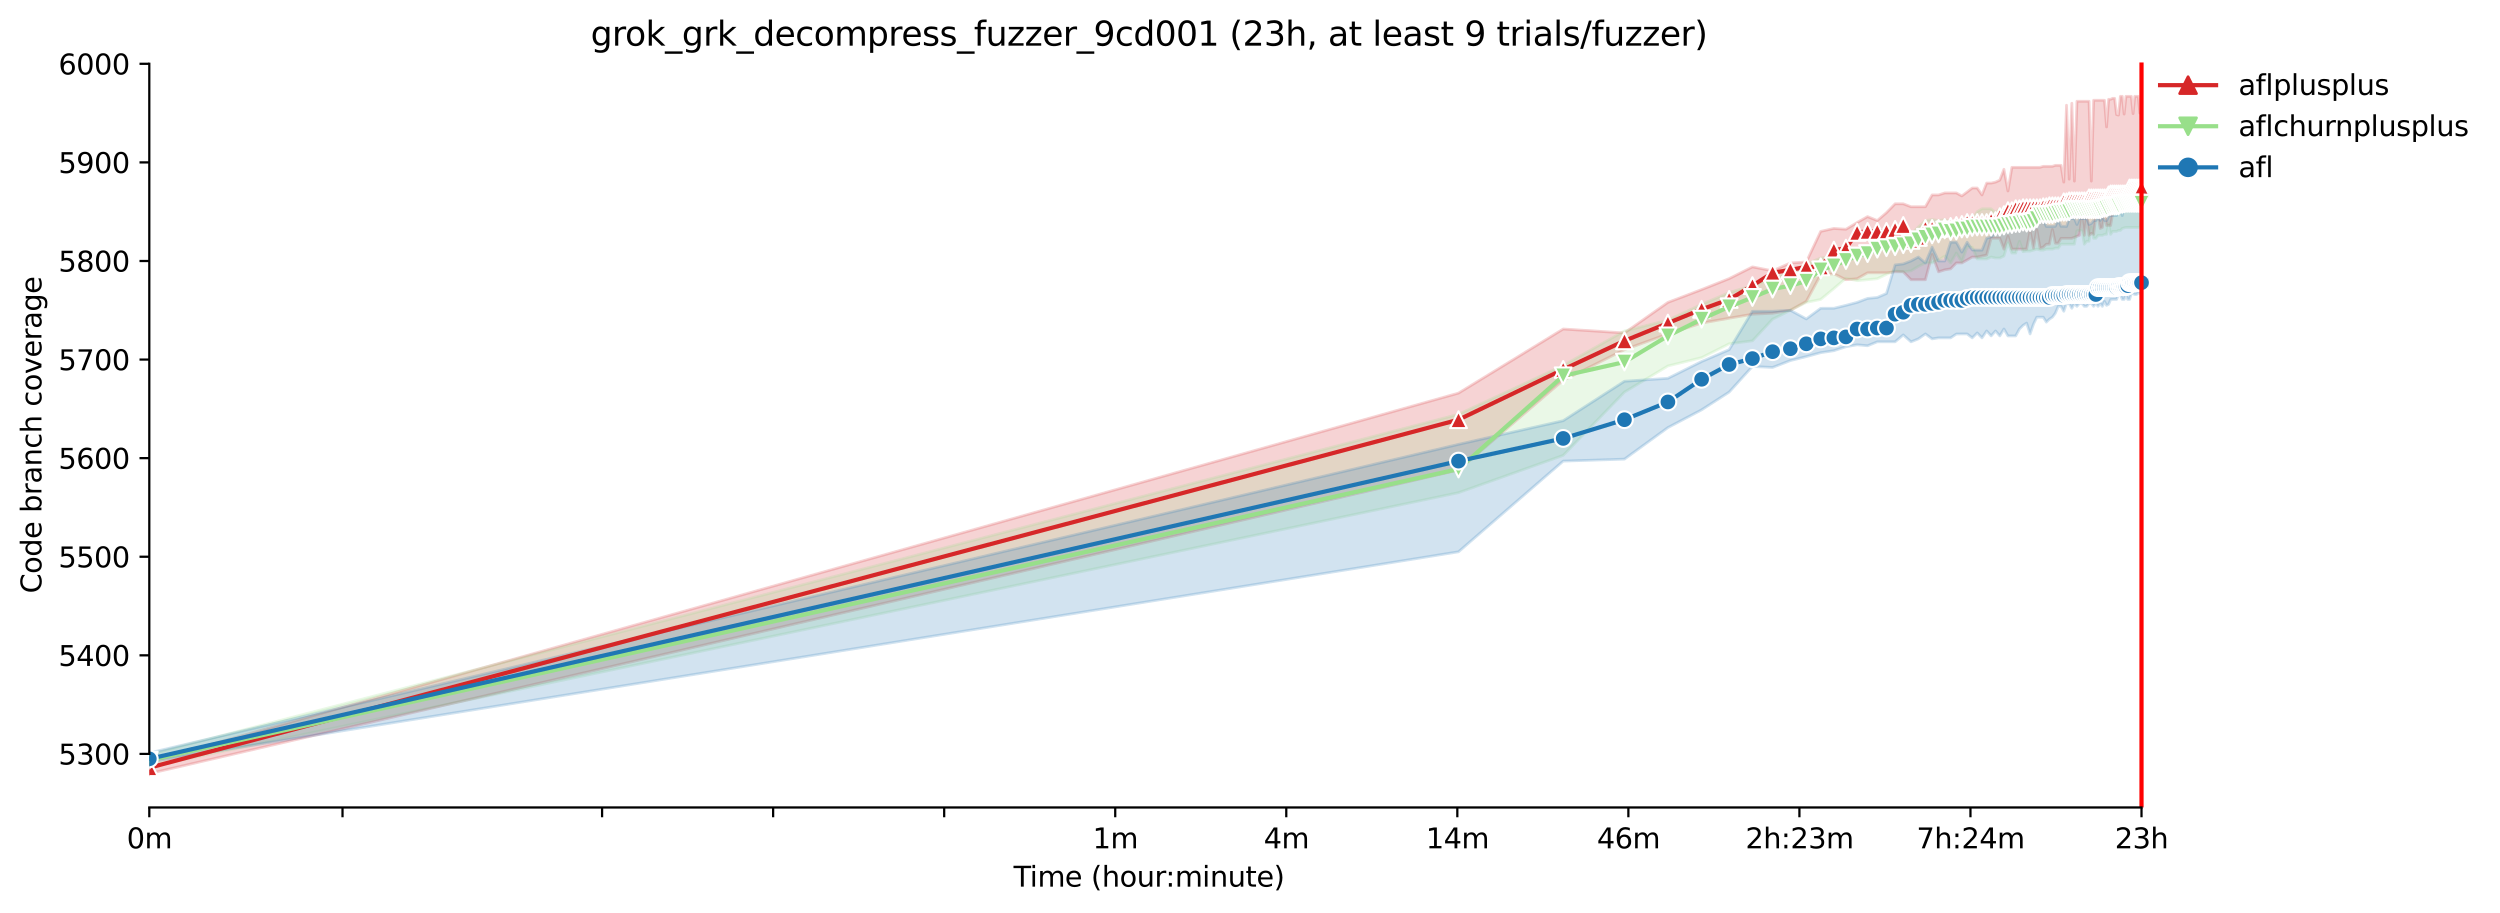 <?xml version="1.0" encoding="utf-8" standalone="no"?>
<!DOCTYPE svg PUBLIC "-//W3C//DTD SVG 1.1//EN"
  "http://www.w3.org/Graphics/SVG/1.1/DTD/svg11.dtd">
<svg xmlns:xlink="http://www.w3.org/1999/xlink" width="892.988pt" height="325.986pt" viewBox="0 0 892.988 325.986" xmlns="http://www.w3.org/2000/svg" version="1.1">
 <defs>
  <style type="text/css">*{stroke-linejoin: round; stroke-linecap: butt}</style>
 </defs>
 <g id="figure_1">
  <g id="patch_1">
   <path d="M 0 325.986 
L 892.988 325.986 
L 892.988 0 
L 0 0 
z
" style="fill: #ffffff"/>
  </g>
  <g id="axes_1">
   <g id="patch_2">
    <path d="M 53.328 288.43 
L 767.568 288.43 
L 767.568 22.318 
L 53.328 22.318 
z
" style="fill: #ffffff"/>
   </g>
   <g id="PolyCollection_1">
    <defs>
     <path id="m4cd5a9b59c" d="M 53.328 -53.878 
L 53.328 -49.652 
L 520.973 -158.111 
L 558.37 -190.156 
L 580.246 -201.072 
L 595.767 -206.707 
L 607.806 -210.58 
L 617.643 -212.314 
L 625.96 -213.749 
L 633.164 -214.102 
L 639.519 -215.158 
L 645.204 -218.327 
L 650.346 -227.835 
L 655.04 -228.187 
L 659.359 -226.074 
L 663.357 -226.426 
L 667.08 -228.539 
L 670.562 -228.539 
L 673.833 -228.539 
L 676.916 -228.891 
L 679.833 -228.891 
L 682.601 -226.074 
L 685.233 -226.074 
L 687.743 -226.074 
L 690.141 -235.071 
L 692.438 -228.891 
L 694.64 -229.596 
L 696.756 -229.948 
L 698.792 -232.061 
L 700.754 -232.061 
L 702.648 -233.117 
L 704.477 -234.173 
L 706.246 -234.173 
L 707.959 -234.526 
L 709.619 -234.878 
L 711.23 -240.864 
L 712.794 -240.864 
L 714.314 -240.864 
L 715.792 -236.991 
L 717.231 -241.568 
L 718.632 -236.991 
L 719.998 -236.991 
L 721.33 -236.991 
L 722.63 -236.991 
L 723.9 -236.991 
L 725.14 -243.329 
L 726.353 -237.343 
L 727.539 -243.866 
L 728.699 -237.343 
L 729.835 -237.695 
L 730.947 -238.751 
L 732.037 -238.751 
L 733.106 -244.033 
L 734.153 -239.103 
L 735.181 -239.103 
L 736.19 -240.864 
L 737.179 -240.864 
L 738.152 -240.864 
L 739.107 -240.864 
L 740.045 -240.864 
L 740.967 -241.216 
L 741.874 -241.568 
L 742.766 -241.921 
L 743.643 -248.101 
L 744.506 -241.921 
L 745.356 -248.611 
L 746.193 -241.921 
L 747.016 -242.625 
L 747.828 -242.273 
L 748.627 -248.611 
L 749.415 -248.611 
L 750.191 -244.386 
L 750.956 -244.738 
L 751.711 -250.02 
L 752.455 -245.442 
L 753.189 -245.442 
L 753.913 -245.442 
L 754.628 -249.668 
L 755.333 -250.724 
L 756.029 -251.428 
L 756.717 -251.428 
L 757.395 -251.428 
L 758.065 -251.78 
L 758.727 -251.428 
L 759.381 -251.428 
L 760.028 -251.78 
L 760.666 -251.428 
L 761.297 -251.428 
L 761.921 -251.428 
L 762.537 -252.115 
L 763.147 -251.78 
L 763.75 -253.541 
L 764.346 -252.133 
L 764.936 -252.133 
L 764.936 -291.572 
L 764.936 -291.572 
L 764.346 -285.586 
L 763.75 -291.572 
L 763.147 -291.572 
L 762.537 -291.572 
L 761.921 -285.392 
L 761.297 -291.572 
L 760.666 -291.572 
L 760.028 -291.572 
L 759.381 -291.572 
L 758.727 -285.234 
L 758.065 -291.572 
L 757.395 -291.572 
L 756.717 -284.882 
L 756.029 -285.049 
L 755.333 -290.868 
L 754.628 -290.868 
L 753.913 -290.516 
L 753.189 -290.516 
L 752.455 -280.656 
L 751.711 -290.164 
L 750.956 -290.164 
L 750.191 -290.164 
L 749.415 -290.164 
L 748.627 -290.164 
L 747.828 -290.164 
L 747.016 -261.288 
L 746.193 -289.812 
L 745.356 -289.812 
L 744.506 -289.812 
L 743.643 -289.812 
L 742.766 -289.812 
L 741.874 -289.812 
L 740.967 -261.288 
L 740.045 -289.107 
L 739.107 -261.984 
L 738.152 -288.403 
L 737.179 -260.936 
L 736.19 -266.922 
L 735.181 -266.922 
L 734.153 -266.922 
L 733.106 -266.57 
L 732.037 -266.57 
L 730.947 -266.57 
L 729.835 -266.57 
L 728.699 -266.218 
L 727.539 -266.218 
L 726.353 -266.218 
L 725.14 -266.218 
L 723.9 -266.218 
L 722.63 -266.218 
L 721.33 -266.218 
L 719.998 -266.218 
L 718.632 -266.218 
L 717.231 -257.767 
L 715.792 -265.514 
L 714.314 -261.64 
L 712.794 -260.936 
L 711.23 -260.584 
L 709.619 -260.584 
L 707.959 -256.358 
L 706.246 -258.823 
L 704.477 -258.823 
L 702.648 -257.415 
L 700.754 -256.006 
L 698.792 -257.063 
L 696.756 -257.063 
L 694.64 -257.063 
L 692.438 -256.358 
L 690.141 -256.358 
L 687.743 -252.133 
L 685.233 -252.133 
L 682.601 -252.133 
L 679.833 -253.189 
L 676.916 -253.189 
L 673.833 -250.02 
L 670.562 -247.203 
L 667.08 -248.611 
L 663.357 -246.498 
L 659.359 -244.095 
L 655.04 -244.386 
L 650.346 -243.329 
L 645.204 -232.413 
L 639.519 -232.061 
L 633.164 -229.244 
L 625.96 -230.652 
L 617.643 -226.47 
L 607.806 -222.553 
L 595.767 -217.975 
L 580.246 -207.059 
L 558.37 -208.467 
L 520.973 -185.578 
L 53.328 -53.878 
z
" style="stroke: #d62728; stroke-opacity: 0.2"/>
    </defs>
    <g clip-path="url(#p12e8144640)">
     <use xlink:href="#m4cd5a9b59c" x="0" y="325.986" style="fill: #d62728; fill-opacity: 0.2; stroke: #d62728; stroke-opacity: 0.2"/>
    </g>
   </g>
   <g id="PolyCollection_2">
    <defs>
     <path id="m5e38224da7" d="M 53.328 -56.519 
L 53.328 -52.117 
L 520.973 -150.012 
L 558.37 -163.336 
L 580.246 -185.93 
L 595.767 -195.262 
L 607.806 -198.238 
L 617.643 -203.185 
L 625.96 -204.242 
L 633.164 -211.98 
L 639.519 -215.158 
L 645.204 -217.975 
L 650.346 -219.031 
L 655.04 -222.905 
L 659.359 -226.602 
L 663.357 -225.722 
L 667.08 -226.074 
L 670.562 -226.426 
L 673.833 -228.011 
L 676.916 -229.244 
L 679.833 -228.891 
L 682.601 -229.244 
L 685.233 -230.828 
L 687.743 -232.061 
L 690.141 -232.061 
L 692.438 -233.117 
L 694.64 -234.49 
L 696.756 -232.061 
L 698.792 -235.582 
L 700.754 -232.413 
L 702.648 -237.695 
L 704.477 -237.695 
L 706.246 -233.469 
L 707.959 -233.469 
L 709.619 -233.469 
L 711.23 -234.173 
L 712.794 -233.821 
L 714.314 -233.821 
L 715.792 -234.526 
L 717.231 -239.178 
L 718.632 -235.582 
L 719.998 -235.582 
L 721.33 -239.808 
L 722.63 -236.079 
L 723.9 -236.286 
L 725.14 -236.286 
L 726.353 -236.638 
L 727.539 -236.991 
L 728.699 -236.638 
L 729.835 -236.638 
L 730.947 -236.991 
L 732.037 -236.991 
L 733.106 -236.991 
L 734.153 -237.343 
L 735.181 -237.343 
L 736.19 -238.751 
L 737.179 -238.751 
L 738.152 -238.751 
L 739.107 -238.751 
L 740.045 -238.751 
L 740.967 -238.751 
L 741.874 -243.558 
L 742.766 -243.681 
L 743.643 -243.558 
L 744.506 -238.751 
L 745.356 -239.808 
L 746.193 -239.808 
L 747.016 -244.914 
L 747.828 -240.864 
L 748.627 -240.864 
L 749.415 -241.921 
L 750.191 -241.921 
L 750.956 -241.921 
L 751.711 -242.273 
L 752.455 -242.273 
L 753.189 -246.049 
L 753.913 -242.273 
L 754.628 -243.329 
L 755.333 -243.329 
L 756.029 -243.329 
L 756.717 -243.681 
L 757.395 -243.681 
L 758.065 -244.386 
L 758.727 -244.601 
L 759.381 -244.738 
L 760.028 -244.738 
L 760.666 -244.738 
L 761.297 -244.738 
L 761.921 -244.738 
L 762.537 -244.738 
L 763.147 -244.738 
L 763.75 -244.738 
L 764.346 -244.738 
L 764.936 -247.731 
L 764.936 -258.119 
L 764.936 -258.119 
L 764.346 -259.88 
L 763.75 -259.88 
L 763.147 -258.163 
L 762.537 -259.88 
L 761.921 -257.943 
L 761.297 -258.999 
L 760.666 -259.528 
L 760.028 -257.767 
L 759.381 -259.528 
L 758.727 -258.295 
L 758.065 -256.534 
L 757.395 -257.604 
L 756.717 -256.389 
L 756.029 -258.119 
L 755.333 -256.358 
L 754.628 -255.654 
L 753.913 -256.195 
L 753.189 -256.358 
L 752.455 -256.358 
L 751.711 -256.358 
L 750.956 -256.358 
L 750.191 -256.358 
L 749.415 -256.358 
L 748.627 -256.006 
L 747.828 -256.006 
L 747.016 -256.006 
L 746.193 -256.006 
L 745.356 -254.967 
L 744.506 -254.774 
L 743.643 -254.598 
L 742.766 -255.654 
L 741.874 -255.654 
L 740.967 -255.654 
L 740.045 -254.25 
L 739.107 -254.245 
L 738.152 -255.654 
L 737.179 -254.796 
L 736.19 -253.717 
L 735.181 -252.837 
L 734.153 -252.837 
L 733.106 -252.485 
L 732.037 -252.485 
L 730.947 -252.485 
L 729.835 -252.485 
L 728.699 -252.485 
L 727.539 -252.485 
L 726.353 -252.485 
L 725.14 -251.076 
L 723.9 -251.604 
L 722.63 -251.283 
L 721.33 -250.909 
L 719.998 -250.724 
L 718.632 -250.75 
L 717.231 -250.548 
L 715.792 -250.548 
L 714.314 -251.428 
L 712.794 -250.055 
L 711.23 -251.428 
L 709.619 -251.428 
L 707.959 -251.428 
L 706.246 -250.372 
L 704.477 -247.555 
L 702.648 -247.203 
L 700.754 -246.851 
L 698.792 -246.498 
L 696.756 -246.851 
L 694.64 -247.555 
L 692.438 -247.203 
L 690.141 -247.555 
L 687.743 -247.203 
L 685.233 -244.914 
L 682.601 -242.273 
L 679.833 -240.512 
L 676.916 -240.16 
L 673.833 -238.751 
L 670.562 -237.695 
L 667.08 -237.871 
L 663.357 -236.286 
L 659.359 -235.582 
L 655.04 -234.534 
L 650.346 -233.821 
L 645.204 -231.708 
L 639.519 -228.715 
L 633.164 -226.779 
L 625.96 -223.961 
L 617.643 -221.496 
L 607.806 -217.271 
L 595.767 -211.637 
L 580.246 -207.763 
L 558.37 -195.438 
L 520.973 -178.007 
L 53.328 -56.519 
z
" style="stroke: #98df8a; stroke-opacity: 0.2"/>
    </defs>
    <g clip-path="url(#p12e8144640)">
     <use xlink:href="#m5e38224da7" x="0" y="325.986" style="fill: #98df8a; fill-opacity: 0.2; stroke: #98df8a; stroke-opacity: 0.2"/>
    </g>
   </g>
   <g id="PolyCollection_3">
    <defs>
     <path id="m2d1d89d2c9" d="M 53.328 -57.047 
L 53.328 -53.878 
L 520.973 -128.884 
L 558.37 -161.281 
L 580.246 -161.985 
L 595.767 -173.253 
L 607.806 -179.592 
L 617.643 -185.93 
L 625.96 -195.086 
L 633.164 -194.734 
L 639.519 -197.199 
L 645.204 -198.607 
L 650.346 -200.016 
L 655.04 -200.72 
L 659.359 -202.129 
L 663.357 -202.833 
L 667.08 -202.481 
L 670.562 -203.889 
L 673.833 -203.889 
L 676.916 -203.889 
L 679.833 -206.354 
L 682.601 -203.889 
L 685.233 -204.946 
L 687.743 -206.707 
L 690.141 -204.946 
L 692.438 -205.298 
L 694.64 -205.298 
L 696.756 -205.298 
L 698.792 -206.671 
L 700.754 -206.707 
L 702.648 -206.707 
L 704.477 -205.298 
L 706.246 -207.059 
L 707.959 -205.298 
L 709.619 -207.763 
L 711.23 -206.002 
L 712.794 -207.763 
L 714.314 -206.002 
L 715.792 -208.467 
L 717.231 -206.002 
L 718.632 -206.002 
L 719.998 -206.002 
L 721.33 -208.467 
L 722.63 -209.779 
L 723.9 -210.58 
L 725.14 -206.707 
L 726.353 -210.228 
L 727.539 -212.693 
L 728.699 -212.693 
L 729.835 -212.693 
L 730.947 -210.932 
L 732.037 -211.989 
L 733.106 -212.693 
L 734.153 -214.102 
L 735.181 -216.566 
L 736.19 -216.566 
L 737.179 -214.806 
L 738.152 -217.623 
L 739.107 -217.579 
L 740.045 -215.862 
L 740.967 -217.623 
L 741.874 -216.566 
L 742.766 -217.596 
L 743.643 -217.623 
L 744.506 -216.566 
L 745.356 -216.566 
L 746.193 -217.623 
L 747.016 -217.623 
L 747.828 -216.566 
L 748.627 -217.623 
L 749.415 -216.566 
L 750.191 -217.623 
L 750.956 -216.566 
L 751.711 -218.327 
L 752.455 -216.919 
L 753.189 -217.271 
L 753.913 -218.987 
L 754.628 -219.031 
L 755.333 -219.031 
L 756.029 -219.031 
L 756.717 -220.792 
L 757.395 -220.792 
L 758.065 -219.031 
L 758.727 -219.031 
L 759.381 -220.792 
L 760.028 -219.031 
L 760.666 -219.031 
L 761.297 -221.144 
L 761.921 -221.118 
L 762.537 -220.792 
L 763.147 -220.792 
L 763.75 -221.479 
L 764.346 -221.144 
L 764.936 -221.144 
L 764.936 -257.415 
L 764.936 -257.415 
L 764.346 -251.428 
L 763.75 -257.063 
L 763.147 -255.302 
L 762.537 -251.428 
L 761.921 -255.302 
L 761.297 -251.076 
L 760.666 -255.302 
L 760.028 -250.724 
L 759.381 -252.133 
L 758.727 -252.133 
L 758.065 -248.963 
L 757.395 -252.133 
L 756.717 -252.133 
L 756.029 -248.963 
L 755.333 -248.963 
L 754.628 -248.963 
L 753.913 -248.963 
L 753.189 -248.611 
L 752.455 -247.203 
L 751.711 -247.247 
L 750.956 -248.611 
L 750.191 -247.238 
L 749.415 -248.611 
L 748.627 -247.203 
L 747.828 -247.203 
L 747.016 -246.146 
L 746.193 -245.794 
L 745.356 -247.907 
L 744.506 -247.907 
L 743.643 -247.907 
L 742.766 -247.907 
L 741.874 -245.794 
L 740.967 -247.907 
L 740.045 -247.907 
L 739.107 -247.907 
L 738.152 -245.09 
L 737.179 -245.16 
L 736.19 -245.151 
L 735.181 -247.555 
L 734.153 -245.151 
L 733.106 -245.09 
L 732.037 -245.09 
L 730.947 -245.09 
L 729.835 -247.555 
L 728.699 -247.555 
L 727.539 -247.203 
L 726.353 -245.09 
L 725.14 -245.09 
L 723.9 -246.851 
L 722.63 -244.738 
L 721.33 -244.738 
L 719.998 -244.033 
L 718.632 -244.033 
L 717.231 -243.681 
L 715.792 -246.851 
L 714.314 -246.851 
L 712.794 -242.977 
L 711.23 -241.357 
L 709.619 -240.864 
L 707.959 -236.638 
L 706.246 -236.638 
L 704.477 -236.709 
L 702.648 -239.456 
L 700.754 -235.934 
L 698.792 -239.456 
L 696.756 -239.456 
L 694.64 -232.765 
L 692.438 -232.765 
L 690.141 -237.695 
L 687.743 -232.061 
L 685.233 -234.173 
L 682.601 -232.765 
L 679.833 -231.708 
L 676.916 -231.356 
L 673.833 -221.144 
L 670.562 -219.736 
L 667.08 -219.384 
L 663.357 -217.975 
L 659.359 -216.919 
L 655.04 -215.871 
L 650.346 -215.862 
L 645.204 -212.068 
L 639.519 -215.158 
L 633.164 -214.806 
L 625.96 -214.806 
L 617.643 -201.072 
L 607.806 -196.847 
L 595.767 -190.86 
L 580.246 -189.804 
L 558.37 -175.718 
L 520.973 -167.267 
L 53.328 -57.047 
z
" style="stroke: #1f77b4; stroke-opacity: 0.2"/>
    </defs>
    <g clip-path="url(#p12e8144640)">
     <use xlink:href="#m2d1d89d2c9" x="0" y="325.986" style="fill: #1f77b4; fill-opacity: 0.2; stroke: #1f77b4; stroke-opacity: 0.2"/>
    </g>
   </g>
   <g id="matplotlib.axis_1">
    <g id="xtick_1">
     <g id="line2d_1">
      <defs>
       <path id="mfbc0f0229e" d="M 0 0 
L 0 3.5 
" style="stroke: #000000; stroke-width: 0.8"/>
      </defs>
      <g>
       <use xlink:href="#mfbc0f0229e" x="53.328" y="288.43" style="stroke: #000000; stroke-width: 0.8"/>
      </g>
     </g>
     <g id="text_1">
      <!-- 0m -->
      <g transform="translate(45.277 303.029) scale(0.1 -0.1)">
       <defs>
        <path id="DejaVuSans-30" d="M 2034 4250 
Q 1547 4250 1301 3770 
Q 1056 3291 1056 2328 
Q 1056 1369 1301 889 
Q 1547 409 2034 409 
Q 2525 409 2770 889 
Q 3016 1369 3016 2328 
Q 3016 3291 2770 3770 
Q 2525 4250 2034 4250 
z
M 2034 4750 
Q 2819 4750 3233 4129 
Q 3647 3509 3647 2328 
Q 3647 1150 3233 529 
Q 2819 -91 2034 -91 
Q 1250 -91 836 529 
Q 422 1150 422 2328 
Q 422 3509 836 4129 
Q 1250 4750 2034 4750 
z
" transform="scale(0.016)"/>
        <path id="DejaVuSans-6d" d="M 3328 2828 
Q 3544 3216 3844 3400 
Q 4144 3584 4550 3584 
Q 5097 3584 5394 3201 
Q 5691 2819 5691 2113 
L 5691 0 
L 5113 0 
L 5113 2094 
Q 5113 2597 4934 2840 
Q 4756 3084 4391 3084 
Q 3944 3084 3684 2787 
Q 3425 2491 3425 1978 
L 3425 0 
L 2847 0 
L 2847 2094 
Q 2847 2600 2669 2842 
Q 2491 3084 2119 3084 
Q 1678 3084 1418 2786 
Q 1159 2488 1159 1978 
L 1159 0 
L 581 0 
L 581 3500 
L 1159 3500 
L 1159 2956 
Q 1356 3278 1631 3431 
Q 1906 3584 2284 3584 
Q 2666 3584 2933 3390 
Q 3200 3197 3328 2828 
z
" transform="scale(0.016)"/>
       </defs>
       <use xlink:href="#DejaVuSans-30"/>
       <use xlink:href="#DejaVuSans-6d" x="63.623"/>
      </g>
     </g>
    </g>
    <g id="xtick_2">
     <g id="line2d_2">
      <g>
       <use xlink:href="#mfbc0f0229e" x="122.345" y="288.43" style="stroke: #000000; stroke-width: 0.8"/>
      </g>
     </g>
    </g>
    <g id="xtick_3">
     <g id="line2d_3">
      <g>
       <use xlink:href="#mfbc0f0229e" x="215.062" y="288.43" style="stroke: #000000; stroke-width: 0.8"/>
      </g>
     </g>
    </g>
    <g id="xtick_4">
     <g id="line2d_4">
      <g>
       <use xlink:href="#mfbc0f0229e" x="276.159" y="288.43" style="stroke: #000000; stroke-width: 0.8"/>
      </g>
     </g>
    </g>
    <g id="xtick_5">
     <g id="line2d_5">
      <g>
       <use xlink:href="#mfbc0f0229e" x="337.257" y="288.43" style="stroke: #000000; stroke-width: 0.8"/>
      </g>
     </g>
    </g>
    <g id="xtick_6">
     <g id="line2d_6">
      <g>
       <use xlink:href="#mfbc0f0229e" x="398.354" y="288.43" style="stroke: #000000; stroke-width: 0.8"/>
      </g>
     </g>
     <g id="text_2">
      <!-- 1m -->
      <g transform="translate(390.302 303.029) scale(0.1 -0.1)">
       <defs>
        <path id="DejaVuSans-31" d="M 794 531 
L 1825 531 
L 1825 4091 
L 703 3866 
L 703 4441 
L 1819 4666 
L 2450 4666 
L 2450 531 
L 3481 531 
L 3481 0 
L 794 0 
L 794 531 
z
" transform="scale(0.016)"/>
       </defs>
       <use xlink:href="#DejaVuSans-31"/>
       <use xlink:href="#DejaVuSans-6d" x="63.623"/>
      </g>
     </g>
    </g>
    <g id="xtick_7">
     <g id="line2d_7">
      <g>
       <use xlink:href="#mfbc0f0229e" x="459.451" y="288.43" style="stroke: #000000; stroke-width: 0.8"/>
      </g>
     </g>
     <g id="text_3">
      <!-- 4m -->
      <g transform="translate(451.399 303.029) scale(0.1 -0.1)">
       <defs>
        <path id="DejaVuSans-34" d="M 2419 4116 
L 825 1625 
L 2419 1625 
L 2419 4116 
z
M 2253 4666 
L 3047 4666 
L 3047 1625 
L 3713 1625 
L 3713 1100 
L 3047 1100 
L 3047 0 
L 2419 0 
L 2419 1100 
L 313 1100 
L 313 1709 
L 2253 4666 
z
" transform="scale(0.016)"/>
       </defs>
       <use xlink:href="#DejaVuSans-34"/>
       <use xlink:href="#DejaVuSans-6d" x="63.623"/>
      </g>
     </g>
    </g>
    <g id="xtick_8">
     <g id="line2d_8">
      <g>
       <use xlink:href="#mfbc0f0229e" x="520.548" y="288.43" style="stroke: #000000; stroke-width: 0.8"/>
      </g>
     </g>
     <g id="text_4">
      <!-- 14m -->
      <g transform="translate(509.315 303.029) scale(0.1 -0.1)">
       <use xlink:href="#DejaVuSans-31"/>
       <use xlink:href="#DejaVuSans-34" x="63.623"/>
       <use xlink:href="#DejaVuSans-6d" x="127.246"/>
      </g>
     </g>
    </g>
    <g id="xtick_9">
     <g id="line2d_9">
      <g>
       <use xlink:href="#mfbc0f0229e" x="581.645" y="288.43" style="stroke: #000000; stroke-width: 0.8"/>
      </g>
     </g>
     <g id="text_5">
      <!-- 46m -->
      <g transform="translate(570.412 303.029) scale(0.1 -0.1)">
       <defs>
        <path id="DejaVuSans-36" d="M 2113 2584 
Q 1688 2584 1439 2293 
Q 1191 2003 1191 1497 
Q 1191 994 1439 701 
Q 1688 409 2113 409 
Q 2538 409 2786 701 
Q 3034 994 3034 1497 
Q 3034 2003 2786 2293 
Q 2538 2584 2113 2584 
z
M 3366 4563 
L 3366 3988 
Q 3128 4100 2886 4159 
Q 2644 4219 2406 4219 
Q 1781 4219 1451 3797 
Q 1122 3375 1075 2522 
Q 1259 2794 1537 2939 
Q 1816 3084 2150 3084 
Q 2853 3084 3261 2657 
Q 3669 2231 3669 1497 
Q 3669 778 3244 343 
Q 2819 -91 2113 -91 
Q 1303 -91 875 529 
Q 447 1150 447 2328 
Q 447 3434 972 4092 
Q 1497 4750 2381 4750 
Q 2619 4750 2861 4703 
Q 3103 4656 3366 4563 
z
" transform="scale(0.016)"/>
       </defs>
       <use xlink:href="#DejaVuSans-34"/>
       <use xlink:href="#DejaVuSans-36" x="63.623"/>
       <use xlink:href="#DejaVuSans-6d" x="127.246"/>
      </g>
     </g>
    </g>
    <g id="xtick_10">
     <g id="line2d_10">
      <g>
       <use xlink:href="#mfbc0f0229e" x="642.742" y="288.43" style="stroke: #000000; stroke-width: 0.8"/>
      </g>
     </g>
     <g id="text_6">
      <!-- 2h:23m -->
      <g transform="translate(623.475 303.029) scale(0.1 -0.1)">
       <defs>
        <path id="DejaVuSans-32" d="M 1228 531 
L 3431 531 
L 3431 0 
L 469 0 
L 469 531 
Q 828 903 1448 1529 
Q 2069 2156 2228 2338 
Q 2531 2678 2651 2914 
Q 2772 3150 2772 3378 
Q 2772 3750 2511 3984 
Q 2250 4219 1831 4219 
Q 1534 4219 1204 4116 
Q 875 4013 500 3803 
L 500 4441 
Q 881 4594 1212 4672 
Q 1544 4750 1819 4750 
Q 2544 4750 2975 4387 
Q 3406 4025 3406 3419 
Q 3406 3131 3298 2873 
Q 3191 2616 2906 2266 
Q 2828 2175 2409 1742 
Q 1991 1309 1228 531 
z
" transform="scale(0.016)"/>
        <path id="DejaVuSans-68" d="M 3513 2113 
L 3513 0 
L 2938 0 
L 2938 2094 
Q 2938 2591 2744 2837 
Q 2550 3084 2163 3084 
Q 1697 3084 1428 2787 
Q 1159 2491 1159 1978 
L 1159 0 
L 581 0 
L 581 4863 
L 1159 4863 
L 1159 2956 
Q 1366 3272 1645 3428 
Q 1925 3584 2291 3584 
Q 2894 3584 3203 3211 
Q 3513 2838 3513 2113 
z
" transform="scale(0.016)"/>
        <path id="DejaVuSans-3a" d="M 750 794 
L 1409 794 
L 1409 0 
L 750 0 
L 750 794 
z
M 750 3309 
L 1409 3309 
L 1409 2516 
L 750 2516 
L 750 3309 
z
" transform="scale(0.016)"/>
        <path id="DejaVuSans-33" d="M 2597 2516 
Q 3050 2419 3304 2112 
Q 3559 1806 3559 1356 
Q 3559 666 3084 287 
Q 2609 -91 1734 -91 
Q 1441 -91 1130 -33 
Q 819 25 488 141 
L 488 750 
Q 750 597 1062 519 
Q 1375 441 1716 441 
Q 2309 441 2620 675 
Q 2931 909 2931 1356 
Q 2931 1769 2642 2001 
Q 2353 2234 1838 2234 
L 1294 2234 
L 1294 2753 
L 1863 2753 
Q 2328 2753 2575 2939 
Q 2822 3125 2822 3475 
Q 2822 3834 2567 4026 
Q 2313 4219 1838 4219 
Q 1578 4219 1281 4162 
Q 984 4106 628 3988 
L 628 4550 
Q 988 4650 1302 4700 
Q 1616 4750 1894 4750 
Q 2613 4750 3031 4423 
Q 3450 4097 3450 3541 
Q 3450 3153 3228 2886 
Q 3006 2619 2597 2516 
z
" transform="scale(0.016)"/>
       </defs>
       <use xlink:href="#DejaVuSans-32"/>
       <use xlink:href="#DejaVuSans-68" x="63.623"/>
       <use xlink:href="#DejaVuSans-3a" x="127.002"/>
       <use xlink:href="#DejaVuSans-32" x="160.693"/>
       <use xlink:href="#DejaVuSans-33" x="224.316"/>
       <use xlink:href="#DejaVuSans-6d" x="287.939"/>
      </g>
     </g>
    </g>
    <g id="xtick_11">
     <g id="line2d_11">
      <g>
       <use xlink:href="#mfbc0f0229e" x="703.839" y="288.43" style="stroke: #000000; stroke-width: 0.8"/>
      </g>
     </g>
     <g id="text_7">
      <!-- 7h:24m -->
      <g transform="translate(684.572 303.029) scale(0.1 -0.1)">
       <defs>
        <path id="DejaVuSans-37" d="M 525 4666 
L 3525 4666 
L 3525 4397 
L 1831 0 
L 1172 0 
L 2766 4134 
L 525 4134 
L 525 4666 
z
" transform="scale(0.016)"/>
       </defs>
       <use xlink:href="#DejaVuSans-37"/>
       <use xlink:href="#DejaVuSans-68" x="63.623"/>
       <use xlink:href="#DejaVuSans-3a" x="127.002"/>
       <use xlink:href="#DejaVuSans-32" x="160.693"/>
       <use xlink:href="#DejaVuSans-34" x="224.316"/>
       <use xlink:href="#DejaVuSans-6d" x="287.939"/>
      </g>
     </g>
    </g>
    <g id="xtick_12">
     <g id="line2d_12">
      <g>
       <use xlink:href="#mfbc0f0229e" x="764.936" y="288.43" style="stroke: #000000; stroke-width: 0.8"/>
      </g>
     </g>
     <g id="text_8">
      <!-- 23h -->
      <g transform="translate(755.405 303.029) scale(0.1 -0.1)">
       <use xlink:href="#DejaVuSans-32"/>
       <use xlink:href="#DejaVuSans-33" x="63.623"/>
       <use xlink:href="#DejaVuSans-68" x="127.246"/>
      </g>
     </g>
    </g>
    <g id="text_9">
     <!-- Time (hour:minute) -->
     <g transform="translate(362.041 316.707) scale(0.1 -0.1)">
      <defs>
       <path id="DejaVuSans-54" d="M -19 4666 
L 3928 4666 
L 3928 4134 
L 2272 4134 
L 2272 0 
L 1638 0 
L 1638 4134 
L -19 4134 
L -19 4666 
z
" transform="scale(0.016)"/>
       <path id="DejaVuSans-69" d="M 603 3500 
L 1178 3500 
L 1178 0 
L 603 0 
L 603 3500 
z
M 603 4863 
L 1178 4863 
L 1178 4134 
L 603 4134 
L 603 4863 
z
" transform="scale(0.016)"/>
       <path id="DejaVuSans-65" d="M 3597 1894 
L 3597 1613 
L 953 1613 
Q 991 1019 1311 708 
Q 1631 397 2203 397 
Q 2534 397 2845 478 
Q 3156 559 3463 722 
L 3463 178 
Q 3153 47 2828 -22 
Q 2503 -91 2169 -91 
Q 1331 -91 842 396 
Q 353 884 353 1716 
Q 353 2575 817 3079 
Q 1281 3584 2069 3584 
Q 2775 3584 3186 3129 
Q 3597 2675 3597 1894 
z
M 3022 2063 
Q 3016 2534 2758 2815 
Q 2500 3097 2075 3097 
Q 1594 3097 1305 2825 
Q 1016 2553 972 2059 
L 3022 2063 
z
" transform="scale(0.016)"/>
       <path id="DejaVuSans-20" transform="scale(0.016)"/>
       <path id="DejaVuSans-28" d="M 1984 4856 
Q 1566 4138 1362 3434 
Q 1159 2731 1159 2009 
Q 1159 1288 1364 580 
Q 1569 -128 1984 -844 
L 1484 -844 
Q 1016 -109 783 600 
Q 550 1309 550 2009 
Q 550 2706 781 3412 
Q 1013 4119 1484 4856 
L 1984 4856 
z
" transform="scale(0.016)"/>
       <path id="DejaVuSans-6f" d="M 1959 3097 
Q 1497 3097 1228 2736 
Q 959 2375 959 1747 
Q 959 1119 1226 758 
Q 1494 397 1959 397 
Q 2419 397 2687 759 
Q 2956 1122 2956 1747 
Q 2956 2369 2687 2733 
Q 2419 3097 1959 3097 
z
M 1959 3584 
Q 2709 3584 3137 3096 
Q 3566 2609 3566 1747 
Q 3566 888 3137 398 
Q 2709 -91 1959 -91 
Q 1206 -91 779 398 
Q 353 888 353 1747 
Q 353 2609 779 3096 
Q 1206 3584 1959 3584 
z
" transform="scale(0.016)"/>
       <path id="DejaVuSans-75" d="M 544 1381 
L 544 3500 
L 1119 3500 
L 1119 1403 
Q 1119 906 1312 657 
Q 1506 409 1894 409 
Q 2359 409 2629 706 
Q 2900 1003 2900 1516 
L 2900 3500 
L 3475 3500 
L 3475 0 
L 2900 0 
L 2900 538 
Q 2691 219 2414 64 
Q 2138 -91 1772 -91 
Q 1169 -91 856 284 
Q 544 659 544 1381 
z
M 1991 3584 
L 1991 3584 
z
" transform="scale(0.016)"/>
       <path id="DejaVuSans-72" d="M 2631 2963 
Q 2534 3019 2420 3045 
Q 2306 3072 2169 3072 
Q 1681 3072 1420 2755 
Q 1159 2438 1159 1844 
L 1159 0 
L 581 0 
L 581 3500 
L 1159 3500 
L 1159 2956 
Q 1341 3275 1631 3429 
Q 1922 3584 2338 3584 
Q 2397 3584 2469 3576 
Q 2541 3569 2628 3553 
L 2631 2963 
z
" transform="scale(0.016)"/>
       <path id="DejaVuSans-6e" d="M 3513 2113 
L 3513 0 
L 2938 0 
L 2938 2094 
Q 2938 2591 2744 2837 
Q 2550 3084 2163 3084 
Q 1697 3084 1428 2787 
Q 1159 2491 1159 1978 
L 1159 0 
L 581 0 
L 581 3500 
L 1159 3500 
L 1159 2956 
Q 1366 3272 1645 3428 
Q 1925 3584 2291 3584 
Q 2894 3584 3203 3211 
Q 3513 2838 3513 2113 
z
" transform="scale(0.016)"/>
       <path id="DejaVuSans-74" d="M 1172 4494 
L 1172 3500 
L 2356 3500 
L 2356 3053 
L 1172 3053 
L 1172 1153 
Q 1172 725 1289 603 
Q 1406 481 1766 481 
L 2356 481 
L 2356 0 
L 1766 0 
Q 1100 0 847 248 
Q 594 497 594 1153 
L 594 3053 
L 172 3053 
L 172 3500 
L 594 3500 
L 594 4494 
L 1172 4494 
z
" transform="scale(0.016)"/>
       <path id="DejaVuSans-29" d="M 513 4856 
L 1013 4856 
Q 1481 4119 1714 3412 
Q 1947 2706 1947 2009 
Q 1947 1309 1714 600 
Q 1481 -109 1013 -844 
L 513 -844 
Q 928 -128 1133 580 
Q 1338 1288 1338 2009 
Q 1338 2731 1133 3434 
Q 928 4138 513 4856 
z
" transform="scale(0.016)"/>
      </defs>
      <use xlink:href="#DejaVuSans-54"/>
      <use xlink:href="#DejaVuSans-69" x="57.959"/>
      <use xlink:href="#DejaVuSans-6d" x="85.742"/>
      <use xlink:href="#DejaVuSans-65" x="183.154"/>
      <use xlink:href="#DejaVuSans-20" x="244.678"/>
      <use xlink:href="#DejaVuSans-28" x="276.465"/>
      <use xlink:href="#DejaVuSans-68" x="315.479"/>
      <use xlink:href="#DejaVuSans-6f" x="378.857"/>
      <use xlink:href="#DejaVuSans-75" x="440.039"/>
      <use xlink:href="#DejaVuSans-72" x="503.418"/>
      <use xlink:href="#DejaVuSans-3a" x="542.781"/>
      <use xlink:href="#DejaVuSans-6d" x="576.473"/>
      <use xlink:href="#DejaVuSans-69" x="673.885"/>
      <use xlink:href="#DejaVuSans-6e" x="701.668"/>
      <use xlink:href="#DejaVuSans-75" x="765.047"/>
      <use xlink:href="#DejaVuSans-74" x="828.426"/>
      <use xlink:href="#DejaVuSans-65" x="867.635"/>
      <use xlink:href="#DejaVuSans-29" x="929.158"/>
     </g>
    </g>
   </g>
   <g id="matplotlib.axis_2">
    <g id="ytick_1">
     <g id="line2d_13">
      <defs>
       <path id="mfb5691abd1" d="M 0 0 
L -3.5 0 
" style="stroke: #000000; stroke-width: 0.8"/>
      </defs>
      <g>
       <use xlink:href="#mfb5691abd1" x="53.328" y="269.291" style="stroke: #000000; stroke-width: 0.8"/>
      </g>
     </g>
     <g id="text_10">
      <!-- 5300 -->
      <g transform="translate(20.878 273.091) scale(0.1 -0.1)">
       <defs>
        <path id="DejaVuSans-35" d="M 691 4666 
L 3169 4666 
L 3169 4134 
L 1269 4134 
L 1269 2991 
Q 1406 3038 1543 3061 
Q 1681 3084 1819 3084 
Q 2600 3084 3056 2656 
Q 3513 2228 3513 1497 
Q 3513 744 3044 326 
Q 2575 -91 1722 -91 
Q 1428 -91 1123 -41 
Q 819 9 494 109 
L 494 744 
Q 775 591 1075 516 
Q 1375 441 1709 441 
Q 2250 441 2565 725 
Q 2881 1009 2881 1497 
Q 2881 1984 2565 2268 
Q 2250 2553 1709 2553 
Q 1456 2553 1204 2497 
Q 953 2441 691 2322 
L 691 4666 
z
" transform="scale(0.016)"/>
       </defs>
       <use xlink:href="#DejaVuSans-35"/>
       <use xlink:href="#DejaVuSans-33" x="63.623"/>
       <use xlink:href="#DejaVuSans-30" x="127.246"/>
       <use xlink:href="#DejaVuSans-30" x="190.869"/>
      </g>
     </g>
    </g>
    <g id="ytick_2">
     <g id="line2d_14">
      <g>
       <use xlink:href="#mfb5691abd1" x="53.328" y="234.077" style="stroke: #000000; stroke-width: 0.8"/>
      </g>
     </g>
     <g id="text_11">
      <!-- 5400 -->
      <g transform="translate(20.878 237.877) scale(0.1 -0.1)">
       <use xlink:href="#DejaVuSans-35"/>
       <use xlink:href="#DejaVuSans-34" x="63.623"/>
       <use xlink:href="#DejaVuSans-30" x="127.246"/>
       <use xlink:href="#DejaVuSans-30" x="190.869"/>
      </g>
     </g>
    </g>
    <g id="ytick_3">
     <g id="line2d_15">
      <g>
       <use xlink:href="#mfb5691abd1" x="53.328" y="198.863" style="stroke: #000000; stroke-width: 0.8"/>
      </g>
     </g>
     <g id="text_12">
      <!-- 5500 -->
      <g transform="translate(20.878 202.663) scale(0.1 -0.1)">
       <use xlink:href="#DejaVuSans-35"/>
       <use xlink:href="#DejaVuSans-35" x="63.623"/>
       <use xlink:href="#DejaVuSans-30" x="127.246"/>
       <use xlink:href="#DejaVuSans-30" x="190.869"/>
      </g>
     </g>
    </g>
    <g id="ytick_4">
     <g id="line2d_16">
      <g>
       <use xlink:href="#mfb5691abd1" x="53.328" y="163.649" style="stroke: #000000; stroke-width: 0.8"/>
      </g>
     </g>
     <g id="text_13">
      <!-- 5600 -->
      <g transform="translate(20.878 167.449) scale(0.1 -0.1)">
       <use xlink:href="#DejaVuSans-35"/>
       <use xlink:href="#DejaVuSans-36" x="63.623"/>
       <use xlink:href="#DejaVuSans-30" x="127.246"/>
       <use xlink:href="#DejaVuSans-30" x="190.869"/>
      </g>
     </g>
    </g>
    <g id="ytick_5">
     <g id="line2d_17">
      <g>
       <use xlink:href="#mfb5691abd1" x="53.328" y="128.435" style="stroke: #000000; stroke-width: 0.8"/>
      </g>
     </g>
     <g id="text_14">
      <!-- 5700 -->
      <g transform="translate(20.878 132.235) scale(0.1 -0.1)">
       <use xlink:href="#DejaVuSans-35"/>
       <use xlink:href="#DejaVuSans-37" x="63.623"/>
       <use xlink:href="#DejaVuSans-30" x="127.246"/>
       <use xlink:href="#DejaVuSans-30" x="190.869"/>
      </g>
     </g>
    </g>
    <g id="ytick_6">
     <g id="line2d_18">
      <g>
       <use xlink:href="#mfb5691abd1" x="53.328" y="93.221" style="stroke: #000000; stroke-width: 0.8"/>
      </g>
     </g>
     <g id="text_15">
      <!-- 5800 -->
      <g transform="translate(20.878 97.021) scale(0.1 -0.1)">
       <defs>
        <path id="DejaVuSans-38" d="M 2034 2216 
Q 1584 2216 1326 1975 
Q 1069 1734 1069 1313 
Q 1069 891 1326 650 
Q 1584 409 2034 409 
Q 2484 409 2743 651 
Q 3003 894 3003 1313 
Q 3003 1734 2745 1975 
Q 2488 2216 2034 2216 
z
M 1403 2484 
Q 997 2584 770 2862 
Q 544 3141 544 3541 
Q 544 4100 942 4425 
Q 1341 4750 2034 4750 
Q 2731 4750 3128 4425 
Q 3525 4100 3525 3541 
Q 3525 3141 3298 2862 
Q 3072 2584 2669 2484 
Q 3125 2378 3379 2068 
Q 3634 1759 3634 1313 
Q 3634 634 3220 271 
Q 2806 -91 2034 -91 
Q 1263 -91 848 271 
Q 434 634 434 1313 
Q 434 1759 690 2068 
Q 947 2378 1403 2484 
z
M 1172 3481 
Q 1172 3119 1398 2916 
Q 1625 2713 2034 2713 
Q 2441 2713 2670 2916 
Q 2900 3119 2900 3481 
Q 2900 3844 2670 4047 
Q 2441 4250 2034 4250 
Q 1625 4250 1398 4047 
Q 1172 3844 1172 3481 
z
" transform="scale(0.016)"/>
       </defs>
       <use xlink:href="#DejaVuSans-35"/>
       <use xlink:href="#DejaVuSans-38" x="63.623"/>
       <use xlink:href="#DejaVuSans-30" x="127.246"/>
       <use xlink:href="#DejaVuSans-30" x="190.869"/>
      </g>
     </g>
    </g>
    <g id="ytick_7">
     <g id="line2d_19">
      <g>
       <use xlink:href="#mfb5691abd1" x="53.328" y="58.007" style="stroke: #000000; stroke-width: 0.8"/>
      </g>
     </g>
     <g id="text_16">
      <!-- 5900 -->
      <g transform="translate(20.878 61.807) scale(0.1 -0.1)">
       <defs>
        <path id="DejaVuSans-39" d="M 703 97 
L 703 672 
Q 941 559 1184 500 
Q 1428 441 1663 441 
Q 2288 441 2617 861 
Q 2947 1281 2994 2138 
Q 2813 1869 2534 1725 
Q 2256 1581 1919 1581 
Q 1219 1581 811 2004 
Q 403 2428 403 3163 
Q 403 3881 828 4315 
Q 1253 4750 1959 4750 
Q 2769 4750 3195 4129 
Q 3622 3509 3622 2328 
Q 3622 1225 3098 567 
Q 2575 -91 1691 -91 
Q 1453 -91 1209 -44 
Q 966 3 703 97 
z
M 1959 2075 
Q 2384 2075 2632 2365 
Q 2881 2656 2881 3163 
Q 2881 3666 2632 3958 
Q 2384 4250 1959 4250 
Q 1534 4250 1286 3958 
Q 1038 3666 1038 3163 
Q 1038 2656 1286 2365 
Q 1534 2075 1959 2075 
z
" transform="scale(0.016)"/>
       </defs>
       <use xlink:href="#DejaVuSans-35"/>
       <use xlink:href="#DejaVuSans-39" x="63.623"/>
       <use xlink:href="#DejaVuSans-30" x="127.246"/>
       <use xlink:href="#DejaVuSans-30" x="190.869"/>
      </g>
     </g>
    </g>
    <g id="ytick_8">
     <g id="line2d_20">
      <g>
       <use xlink:href="#mfb5691abd1" x="53.328" y="22.794" style="stroke: #000000; stroke-width: 0.8"/>
      </g>
     </g>
     <g id="text_17">
      <!-- 6000 -->
      <g transform="translate(20.878 26.593) scale(0.1 -0.1)">
       <use xlink:href="#DejaVuSans-36"/>
       <use xlink:href="#DejaVuSans-30" x="63.623"/>
       <use xlink:href="#DejaVuSans-30" x="127.246"/>
       <use xlink:href="#DejaVuSans-30" x="190.869"/>
      </g>
     </g>
    </g>
    <g id="text_18">
     <!-- Code branch coverage -->
     <g transform="translate(14.798 211.949) rotate(-90) scale(0.1 -0.1)">
      <defs>
       <path id="DejaVuSans-43" d="M 4122 4306 
L 4122 3641 
Q 3803 3938 3442 4084 
Q 3081 4231 2675 4231 
Q 1875 4231 1450 3742 
Q 1025 3253 1025 2328 
Q 1025 1406 1450 917 
Q 1875 428 2675 428 
Q 3081 428 3442 575 
Q 3803 722 4122 1019 
L 4122 359 
Q 3791 134 3420 21 
Q 3050 -91 2638 -91 
Q 1578 -91 968 557 
Q 359 1206 359 2328 
Q 359 3453 968 4101 
Q 1578 4750 2638 4750 
Q 3056 4750 3426 4639 
Q 3797 4528 4122 4306 
z
" transform="scale(0.016)"/>
       <path id="DejaVuSans-64" d="M 2906 2969 
L 2906 4863 
L 3481 4863 
L 3481 0 
L 2906 0 
L 2906 525 
Q 2725 213 2448 61 
Q 2172 -91 1784 -91 
Q 1150 -91 751 415 
Q 353 922 353 1747 
Q 353 2572 751 3078 
Q 1150 3584 1784 3584 
Q 2172 3584 2448 3432 
Q 2725 3281 2906 2969 
z
M 947 1747 
Q 947 1113 1208 752 
Q 1469 391 1925 391 
Q 2381 391 2643 752 
Q 2906 1113 2906 1747 
Q 2906 2381 2643 2742 
Q 2381 3103 1925 3103 
Q 1469 3103 1208 2742 
Q 947 2381 947 1747 
z
" transform="scale(0.016)"/>
       <path id="DejaVuSans-62" d="M 3116 1747 
Q 3116 2381 2855 2742 
Q 2594 3103 2138 3103 
Q 1681 3103 1420 2742 
Q 1159 2381 1159 1747 
Q 1159 1113 1420 752 
Q 1681 391 2138 391 
Q 2594 391 2855 752 
Q 3116 1113 3116 1747 
z
M 1159 2969 
Q 1341 3281 1617 3432 
Q 1894 3584 2278 3584 
Q 2916 3584 3314 3078 
Q 3713 2572 3713 1747 
Q 3713 922 3314 415 
Q 2916 -91 2278 -91 
Q 1894 -91 1617 61 
Q 1341 213 1159 525 
L 1159 0 
L 581 0 
L 581 4863 
L 1159 4863 
L 1159 2969 
z
" transform="scale(0.016)"/>
       <path id="DejaVuSans-61" d="M 2194 1759 
Q 1497 1759 1228 1600 
Q 959 1441 959 1056 
Q 959 750 1161 570 
Q 1363 391 1709 391 
Q 2188 391 2477 730 
Q 2766 1069 2766 1631 
L 2766 1759 
L 2194 1759 
z
M 3341 1997 
L 3341 0 
L 2766 0 
L 2766 531 
Q 2569 213 2275 61 
Q 1981 -91 1556 -91 
Q 1019 -91 701 211 
Q 384 513 384 1019 
Q 384 1609 779 1909 
Q 1175 2209 1959 2209 
L 2766 2209 
L 2766 2266 
Q 2766 2663 2505 2880 
Q 2244 3097 1772 3097 
Q 1472 3097 1187 3025 
Q 903 2953 641 2809 
L 641 3341 
Q 956 3463 1253 3523 
Q 1550 3584 1831 3584 
Q 2591 3584 2966 3190 
Q 3341 2797 3341 1997 
z
" transform="scale(0.016)"/>
       <path id="DejaVuSans-63" d="M 3122 3366 
L 3122 2828 
Q 2878 2963 2633 3030 
Q 2388 3097 2138 3097 
Q 1578 3097 1268 2742 
Q 959 2388 959 1747 
Q 959 1106 1268 751 
Q 1578 397 2138 397 
Q 2388 397 2633 464 
Q 2878 531 3122 666 
L 3122 134 
Q 2881 22 2623 -34 
Q 2366 -91 2075 -91 
Q 1284 -91 818 406 
Q 353 903 353 1747 
Q 353 2603 823 3093 
Q 1294 3584 2113 3584 
Q 2378 3584 2631 3529 
Q 2884 3475 3122 3366 
z
" transform="scale(0.016)"/>
       <path id="DejaVuSans-76" d="M 191 3500 
L 800 3500 
L 1894 563 
L 2988 3500 
L 3597 3500 
L 2284 0 
L 1503 0 
L 191 3500 
z
" transform="scale(0.016)"/>
       <path id="DejaVuSans-67" d="M 2906 1791 
Q 2906 2416 2648 2759 
Q 2391 3103 1925 3103 
Q 1463 3103 1205 2759 
Q 947 2416 947 1791 
Q 947 1169 1205 825 
Q 1463 481 1925 481 
Q 2391 481 2648 825 
Q 2906 1169 2906 1791 
z
M 3481 434 
Q 3481 -459 3084 -895 
Q 2688 -1331 1869 -1331 
Q 1566 -1331 1297 -1286 
Q 1028 -1241 775 -1147 
L 775 -588 
Q 1028 -725 1275 -790 
Q 1522 -856 1778 -856 
Q 2344 -856 2625 -561 
Q 2906 -266 2906 331 
L 2906 616 
Q 2728 306 2450 153 
Q 2172 0 1784 0 
Q 1141 0 747 490 
Q 353 981 353 1791 
Q 353 2603 747 3093 
Q 1141 3584 1784 3584 
Q 2172 3584 2450 3431 
Q 2728 3278 2906 2969 
L 2906 3500 
L 3481 3500 
L 3481 434 
z
" transform="scale(0.016)"/>
      </defs>
      <use xlink:href="#DejaVuSans-43"/>
      <use xlink:href="#DejaVuSans-6f" x="69.824"/>
      <use xlink:href="#DejaVuSans-64" x="131.006"/>
      <use xlink:href="#DejaVuSans-65" x="194.482"/>
      <use xlink:href="#DejaVuSans-20" x="256.006"/>
      <use xlink:href="#DejaVuSans-62" x="287.793"/>
      <use xlink:href="#DejaVuSans-72" x="351.27"/>
      <use xlink:href="#DejaVuSans-61" x="392.383"/>
      <use xlink:href="#DejaVuSans-6e" x="453.662"/>
      <use xlink:href="#DejaVuSans-63" x="517.041"/>
      <use xlink:href="#DejaVuSans-68" x="572.021"/>
      <use xlink:href="#DejaVuSans-20" x="635.4"/>
      <use xlink:href="#DejaVuSans-63" x="667.188"/>
      <use xlink:href="#DejaVuSans-6f" x="722.168"/>
      <use xlink:href="#DejaVuSans-76" x="783.35"/>
      <use xlink:href="#DejaVuSans-65" x="842.529"/>
      <use xlink:href="#DejaVuSans-72" x="904.053"/>
      <use xlink:href="#DejaVuSans-61" x="945.166"/>
      <use xlink:href="#DejaVuSans-67" x="1006.445"/>
      <use xlink:href="#DejaVuSans-65" x="1069.922"/>
     </g>
    </g>
   </g>
   <g id="line2d_21">
    <path d="M 53.328 274.221 
L 520.973 149.916 
L 558.37 131.957 
L 580.246 121.745 
L 595.767 115.406 
L 607.806 110.476 
L 617.643 106.955 
L 625.96 102.025 
L 633.164 97.447 
L 639.519 96.391 
L 645.204 95.334 
L 650.346 95.334 
L 655.04 89.348 
L 659.359 88.644 
L 663.357 83.009 
L 667.08 82.657 
L 670.562 82.657 
L 673.833 82.657 
L 676.916 81.953 
L 679.833 80.544 
L 682.601 85.827 
L 685.233 84.77 
L 687.743 81.601 
L 690.141 81.601 
L 692.438 81.601 
L 694.64 81.249 
L 696.756 80.897 
L 698.792 80.544 
L 700.754 80.192 
L 702.648 79.488 
L 704.477 79.488 
L 706.246 79.488 
L 707.959 79.488 
L 709.619 79.488 
L 711.23 78.784 
L 712.794 78.784 
L 714.314 77.375 
L 715.792 76.671 
L 717.231 75.262 
L 718.632 75.262 
L 719.998 74.558 
L 721.33 74.558 
L 722.63 74.206 
L 723.9 74.206 
L 725.14 74.206 
L 726.353 74.206 
L 727.539 74.206 
L 728.699 74.206 
L 729.835 73.854 
L 730.947 73.854 
L 732.037 73.502 
L 733.106 73.502 
L 734.153 73.502 
L 735.181 73.502 
L 736.19 73.502 
L 737.179 72.093 
L 738.152 72.093 
L 739.107 71.741 
L 740.045 71.741 
L 740.967 71.741 
L 741.874 71.741 
L 742.766 71.741 
L 743.643 71.741 
L 744.506 71.741 
L 745.356 71.741 
L 746.193 70.685 
L 747.016 70.685 
L 747.828 70.685 
L 748.627 70.685 
L 749.415 70.685 
L 750.191 70.685 
L 750.956 70.685 
L 751.711 70.685 
L 752.455 70.685 
L 753.189 69.628 
L 753.913 69.276 
L 754.628 69.276 
L 755.333 69.276 
L 756.029 69.276 
L 756.717 69.276 
L 757.395 69.276 
L 758.065 69.276 
L 758.727 69.276 
L 759.381 69.276 
L 760.028 68.924 
L 760.666 67.163 
L 761.297 67.163 
L 761.921 67.163 
L 762.537 67.163 
L 763.147 67.163 
L 763.75 67.163 
L 764.346 67.163 
L 764.936 67.163 
" clip-path="url(#p12e8144640)" style="fill: none; stroke: #d62728; stroke-width: 1.5; stroke-linecap: square"/>
    <defs>
     <path id="mdb38b65aa3" d="M 0 -3 
L -3 3 
L 3 3 
z
" style="stroke: #ffffff; stroke-width: 0.75; stroke-linejoin: miter"/>
    </defs>
    <g clip-path="url(#p12e8144640)">
     <use xlink:href="#mdb38b65aa3" x="53.328" y="274.221" style="fill: #d62728; stroke: #ffffff; stroke-width: 0.75; stroke-linejoin: miter"/>
     <use xlink:href="#mdb38b65aa3" x="520.973" y="149.916" style="fill: #d62728; stroke: #ffffff; stroke-width: 0.75; stroke-linejoin: miter"/>
     <use xlink:href="#mdb38b65aa3" x="558.37" y="131.957" style="fill: #d62728; stroke: #ffffff; stroke-width: 0.75; stroke-linejoin: miter"/>
     <use xlink:href="#mdb38b65aa3" x="580.246" y="121.745" style="fill: #d62728; stroke: #ffffff; stroke-width: 0.75; stroke-linejoin: miter"/>
     <use xlink:href="#mdb38b65aa3" x="595.767" y="115.406" style="fill: #d62728; stroke: #ffffff; stroke-width: 0.75; stroke-linejoin: miter"/>
     <use xlink:href="#mdb38b65aa3" x="607.806" y="110.476" style="fill: #d62728; stroke: #ffffff; stroke-width: 0.75; stroke-linejoin: miter"/>
     <use xlink:href="#mdb38b65aa3" x="617.643" y="106.955" style="fill: #d62728; stroke: #ffffff; stroke-width: 0.75; stroke-linejoin: miter"/>
     <use xlink:href="#mdb38b65aa3" x="625.96" y="102.025" style="fill: #d62728; stroke: #ffffff; stroke-width: 0.75; stroke-linejoin: miter"/>
     <use xlink:href="#mdb38b65aa3" x="633.164" y="97.447" style="fill: #d62728; stroke: #ffffff; stroke-width: 0.75; stroke-linejoin: miter"/>
     <use xlink:href="#mdb38b65aa3" x="639.519" y="96.391" style="fill: #d62728; stroke: #ffffff; stroke-width: 0.75; stroke-linejoin: miter"/>
     <use xlink:href="#mdb38b65aa3" x="645.204" y="95.334" style="fill: #d62728; stroke: #ffffff; stroke-width: 0.75; stroke-linejoin: miter"/>
     <use xlink:href="#mdb38b65aa3" x="650.346" y="95.334" style="fill: #d62728; stroke: #ffffff; stroke-width: 0.75; stroke-linejoin: miter"/>
     <use xlink:href="#mdb38b65aa3" x="655.04" y="89.348" style="fill: #d62728; stroke: #ffffff; stroke-width: 0.75; stroke-linejoin: miter"/>
     <use xlink:href="#mdb38b65aa3" x="659.359" y="88.644" style="fill: #d62728; stroke: #ffffff; stroke-width: 0.75; stroke-linejoin: miter"/>
     <use xlink:href="#mdb38b65aa3" x="663.357" y="83.009" style="fill: #d62728; stroke: #ffffff; stroke-width: 0.75; stroke-linejoin: miter"/>
     <use xlink:href="#mdb38b65aa3" x="667.08" y="82.657" style="fill: #d62728; stroke: #ffffff; stroke-width: 0.75; stroke-linejoin: miter"/>
     <use xlink:href="#mdb38b65aa3" x="670.562" y="82.657" style="fill: #d62728; stroke: #ffffff; stroke-width: 0.75; stroke-linejoin: miter"/>
     <use xlink:href="#mdb38b65aa3" x="673.833" y="82.657" style="fill: #d62728; stroke: #ffffff; stroke-width: 0.75; stroke-linejoin: miter"/>
     <use xlink:href="#mdb38b65aa3" x="676.916" y="81.953" style="fill: #d62728; stroke: #ffffff; stroke-width: 0.75; stroke-linejoin: miter"/>
     <use xlink:href="#mdb38b65aa3" x="679.833" y="80.544" style="fill: #d62728; stroke: #ffffff; stroke-width: 0.75; stroke-linejoin: miter"/>
     <use xlink:href="#mdb38b65aa3" x="682.601" y="85.827" style="fill: #d62728; stroke: #ffffff; stroke-width: 0.75; stroke-linejoin: miter"/>
     <use xlink:href="#mdb38b65aa3" x="685.233" y="84.77" style="fill: #d62728; stroke: #ffffff; stroke-width: 0.75; stroke-linejoin: miter"/>
     <use xlink:href="#mdb38b65aa3" x="687.743" y="81.601" style="fill: #d62728; stroke: #ffffff; stroke-width: 0.75; stroke-linejoin: miter"/>
     <use xlink:href="#mdb38b65aa3" x="690.141" y="81.601" style="fill: #d62728; stroke: #ffffff; stroke-width: 0.75; stroke-linejoin: miter"/>
     <use xlink:href="#mdb38b65aa3" x="692.438" y="81.601" style="fill: #d62728; stroke: #ffffff; stroke-width: 0.75; stroke-linejoin: miter"/>
     <use xlink:href="#mdb38b65aa3" x="694.64" y="81.249" style="fill: #d62728; stroke: #ffffff; stroke-width: 0.75; stroke-linejoin: miter"/>
     <use xlink:href="#mdb38b65aa3" x="696.756" y="80.897" style="fill: #d62728; stroke: #ffffff; stroke-width: 0.75; stroke-linejoin: miter"/>
     <use xlink:href="#mdb38b65aa3" x="698.792" y="80.544" style="fill: #d62728; stroke: #ffffff; stroke-width: 0.75; stroke-linejoin: miter"/>
     <use xlink:href="#mdb38b65aa3" x="700.754" y="80.192" style="fill: #d62728; stroke: #ffffff; stroke-width: 0.75; stroke-linejoin: miter"/>
     <use xlink:href="#mdb38b65aa3" x="702.648" y="79.488" style="fill: #d62728; stroke: #ffffff; stroke-width: 0.75; stroke-linejoin: miter"/>
     <use xlink:href="#mdb38b65aa3" x="704.477" y="79.488" style="fill: #d62728; stroke: #ffffff; stroke-width: 0.75; stroke-linejoin: miter"/>
     <use xlink:href="#mdb38b65aa3" x="706.246" y="79.488" style="fill: #d62728; stroke: #ffffff; stroke-width: 0.75; stroke-linejoin: miter"/>
     <use xlink:href="#mdb38b65aa3" x="707.959" y="79.488" style="fill: #d62728; stroke: #ffffff; stroke-width: 0.75; stroke-linejoin: miter"/>
     <use xlink:href="#mdb38b65aa3" x="709.619" y="79.488" style="fill: #d62728; stroke: #ffffff; stroke-width: 0.75; stroke-linejoin: miter"/>
     <use xlink:href="#mdb38b65aa3" x="711.23" y="78.784" style="fill: #d62728; stroke: #ffffff; stroke-width: 0.75; stroke-linejoin: miter"/>
     <use xlink:href="#mdb38b65aa3" x="712.794" y="78.784" style="fill: #d62728; stroke: #ffffff; stroke-width: 0.75; stroke-linejoin: miter"/>
     <use xlink:href="#mdb38b65aa3" x="714.314" y="77.375" style="fill: #d62728; stroke: #ffffff; stroke-width: 0.75; stroke-linejoin: miter"/>
     <use xlink:href="#mdb38b65aa3" x="715.792" y="76.671" style="fill: #d62728; stroke: #ffffff; stroke-width: 0.75; stroke-linejoin: miter"/>
     <use xlink:href="#mdb38b65aa3" x="717.231" y="75.262" style="fill: #d62728; stroke: #ffffff; stroke-width: 0.75; stroke-linejoin: miter"/>
     <use xlink:href="#mdb38b65aa3" x="718.632" y="75.262" style="fill: #d62728; stroke: #ffffff; stroke-width: 0.75; stroke-linejoin: miter"/>
     <use xlink:href="#mdb38b65aa3" x="719.998" y="74.558" style="fill: #d62728; stroke: #ffffff; stroke-width: 0.75; stroke-linejoin: miter"/>
     <use xlink:href="#mdb38b65aa3" x="721.33" y="74.558" style="fill: #d62728; stroke: #ffffff; stroke-width: 0.75; stroke-linejoin: miter"/>
     <use xlink:href="#mdb38b65aa3" x="722.63" y="74.206" style="fill: #d62728; stroke: #ffffff; stroke-width: 0.75; stroke-linejoin: miter"/>
     <use xlink:href="#mdb38b65aa3" x="723.9" y="74.206" style="fill: #d62728; stroke: #ffffff; stroke-width: 0.75; stroke-linejoin: miter"/>
     <use xlink:href="#mdb38b65aa3" x="725.14" y="74.206" style="fill: #d62728; stroke: #ffffff; stroke-width: 0.75; stroke-linejoin: miter"/>
     <use xlink:href="#mdb38b65aa3" x="726.353" y="74.206" style="fill: #d62728; stroke: #ffffff; stroke-width: 0.75; stroke-linejoin: miter"/>
     <use xlink:href="#mdb38b65aa3" x="727.539" y="74.206" style="fill: #d62728; stroke: #ffffff; stroke-width: 0.75; stroke-linejoin: miter"/>
     <use xlink:href="#mdb38b65aa3" x="728.699" y="74.206" style="fill: #d62728; stroke: #ffffff; stroke-width: 0.75; stroke-linejoin: miter"/>
     <use xlink:href="#mdb38b65aa3" x="729.835" y="73.854" style="fill: #d62728; stroke: #ffffff; stroke-width: 0.75; stroke-linejoin: miter"/>
     <use xlink:href="#mdb38b65aa3" x="730.947" y="73.854" style="fill: #d62728; stroke: #ffffff; stroke-width: 0.75; stroke-linejoin: miter"/>
     <use xlink:href="#mdb38b65aa3" x="732.037" y="73.502" style="fill: #d62728; stroke: #ffffff; stroke-width: 0.75; stroke-linejoin: miter"/>
     <use xlink:href="#mdb38b65aa3" x="733.106" y="73.502" style="fill: #d62728; stroke: #ffffff; stroke-width: 0.75; stroke-linejoin: miter"/>
     <use xlink:href="#mdb38b65aa3" x="734.153" y="73.502" style="fill: #d62728; stroke: #ffffff; stroke-width: 0.75; stroke-linejoin: miter"/>
     <use xlink:href="#mdb38b65aa3" x="735.181" y="73.502" style="fill: #d62728; stroke: #ffffff; stroke-width: 0.75; stroke-linejoin: miter"/>
     <use xlink:href="#mdb38b65aa3" x="736.19" y="73.502" style="fill: #d62728; stroke: #ffffff; stroke-width: 0.75; stroke-linejoin: miter"/>
     <use xlink:href="#mdb38b65aa3" x="737.179" y="72.093" style="fill: #d62728; stroke: #ffffff; stroke-width: 0.75; stroke-linejoin: miter"/>
     <use xlink:href="#mdb38b65aa3" x="738.152" y="72.093" style="fill: #d62728; stroke: #ffffff; stroke-width: 0.75; stroke-linejoin: miter"/>
     <use xlink:href="#mdb38b65aa3" x="739.107" y="71.741" style="fill: #d62728; stroke: #ffffff; stroke-width: 0.75; stroke-linejoin: miter"/>
     <use xlink:href="#mdb38b65aa3" x="740.045" y="71.741" style="fill: #d62728; stroke: #ffffff; stroke-width: 0.75; stroke-linejoin: miter"/>
     <use xlink:href="#mdb38b65aa3" x="740.967" y="71.741" style="fill: #d62728; stroke: #ffffff; stroke-width: 0.75; stroke-linejoin: miter"/>
     <use xlink:href="#mdb38b65aa3" x="741.874" y="71.741" style="fill: #d62728; stroke: #ffffff; stroke-width: 0.75; stroke-linejoin: miter"/>
     <use xlink:href="#mdb38b65aa3" x="742.766" y="71.741" style="fill: #d62728; stroke: #ffffff; stroke-width: 0.75; stroke-linejoin: miter"/>
     <use xlink:href="#mdb38b65aa3" x="743.643" y="71.741" style="fill: #d62728; stroke: #ffffff; stroke-width: 0.75; stroke-linejoin: miter"/>
     <use xlink:href="#mdb38b65aa3" x="744.506" y="71.741" style="fill: #d62728; stroke: #ffffff; stroke-width: 0.75; stroke-linejoin: miter"/>
     <use xlink:href="#mdb38b65aa3" x="745.356" y="71.741" style="fill: #d62728; stroke: #ffffff; stroke-width: 0.75; stroke-linejoin: miter"/>
     <use xlink:href="#mdb38b65aa3" x="746.193" y="70.685" style="fill: #d62728; stroke: #ffffff; stroke-width: 0.75; stroke-linejoin: miter"/>
     <use xlink:href="#mdb38b65aa3" x="747.016" y="70.685" style="fill: #d62728; stroke: #ffffff; stroke-width: 0.75; stroke-linejoin: miter"/>
     <use xlink:href="#mdb38b65aa3" x="747.828" y="70.685" style="fill: #d62728; stroke: #ffffff; stroke-width: 0.75; stroke-linejoin: miter"/>
     <use xlink:href="#mdb38b65aa3" x="748.627" y="70.685" style="fill: #d62728; stroke: #ffffff; stroke-width: 0.75; stroke-linejoin: miter"/>
     <use xlink:href="#mdb38b65aa3" x="749.415" y="70.685" style="fill: #d62728; stroke: #ffffff; stroke-width: 0.75; stroke-linejoin: miter"/>
     <use xlink:href="#mdb38b65aa3" x="750.191" y="70.685" style="fill: #d62728; stroke: #ffffff; stroke-width: 0.75; stroke-linejoin: miter"/>
     <use xlink:href="#mdb38b65aa3" x="750.956" y="70.685" style="fill: #d62728; stroke: #ffffff; stroke-width: 0.75; stroke-linejoin: miter"/>
     <use xlink:href="#mdb38b65aa3" x="751.711" y="70.685" style="fill: #d62728; stroke: #ffffff; stroke-width: 0.75; stroke-linejoin: miter"/>
     <use xlink:href="#mdb38b65aa3" x="752.455" y="70.685" style="fill: #d62728; stroke: #ffffff; stroke-width: 0.75; stroke-linejoin: miter"/>
     <use xlink:href="#mdb38b65aa3" x="753.189" y="69.628" style="fill: #d62728; stroke: #ffffff; stroke-width: 0.75; stroke-linejoin: miter"/>
     <use xlink:href="#mdb38b65aa3" x="753.913" y="69.276" style="fill: #d62728; stroke: #ffffff; stroke-width: 0.75; stroke-linejoin: miter"/>
     <use xlink:href="#mdb38b65aa3" x="754.628" y="69.276" style="fill: #d62728; stroke: #ffffff; stroke-width: 0.75; stroke-linejoin: miter"/>
     <use xlink:href="#mdb38b65aa3" x="755.333" y="69.276" style="fill: #d62728; stroke: #ffffff; stroke-width: 0.75; stroke-linejoin: miter"/>
     <use xlink:href="#mdb38b65aa3" x="756.029" y="69.276" style="fill: #d62728; stroke: #ffffff; stroke-width: 0.75; stroke-linejoin: miter"/>
     <use xlink:href="#mdb38b65aa3" x="756.717" y="69.276" style="fill: #d62728; stroke: #ffffff; stroke-width: 0.75; stroke-linejoin: miter"/>
     <use xlink:href="#mdb38b65aa3" x="757.395" y="69.276" style="fill: #d62728; stroke: #ffffff; stroke-width: 0.75; stroke-linejoin: miter"/>
     <use xlink:href="#mdb38b65aa3" x="758.065" y="69.276" style="fill: #d62728; stroke: #ffffff; stroke-width: 0.75; stroke-linejoin: miter"/>
     <use xlink:href="#mdb38b65aa3" x="758.727" y="69.276" style="fill: #d62728; stroke: #ffffff; stroke-width: 0.75; stroke-linejoin: miter"/>
     <use xlink:href="#mdb38b65aa3" x="759.381" y="69.276" style="fill: #d62728; stroke: #ffffff; stroke-width: 0.75; stroke-linejoin: miter"/>
     <use xlink:href="#mdb38b65aa3" x="760.028" y="68.924" style="fill: #d62728; stroke: #ffffff; stroke-width: 0.75; stroke-linejoin: miter"/>
     <use xlink:href="#mdb38b65aa3" x="760.666" y="67.163" style="fill: #d62728; stroke: #ffffff; stroke-width: 0.75; stroke-linejoin: miter"/>
     <use xlink:href="#mdb38b65aa3" x="761.297" y="67.163" style="fill: #d62728; stroke: #ffffff; stroke-width: 0.75; stroke-linejoin: miter"/>
     <use xlink:href="#mdb38b65aa3" x="761.921" y="67.163" style="fill: #d62728; stroke: #ffffff; stroke-width: 0.75; stroke-linejoin: miter"/>
     <use xlink:href="#mdb38b65aa3" x="762.537" y="67.163" style="fill: #d62728; stroke: #ffffff; stroke-width: 0.75; stroke-linejoin: miter"/>
     <use xlink:href="#mdb38b65aa3" x="763.147" y="67.163" style="fill: #d62728; stroke: #ffffff; stroke-width: 0.75; stroke-linejoin: miter"/>
     <use xlink:href="#mdb38b65aa3" x="763.75" y="67.163" style="fill: #d62728; stroke: #ffffff; stroke-width: 0.75; stroke-linejoin: miter"/>
     <use xlink:href="#mdb38b65aa3" x="764.346" y="67.163" style="fill: #d62728; stroke: #ffffff; stroke-width: 0.75; stroke-linejoin: miter"/>
     <use xlink:href="#mdb38b65aa3" x="764.936" y="67.163" style="fill: #d62728; stroke: #ffffff; stroke-width: 0.75; stroke-linejoin: miter"/>
    </g>
   </g>
   <g id="line2d_22">
    <path d="M 53.328 271.58 
L 520.973 167.523 
L 558.37 134.246 
L 580.246 129.316 
L 595.767 119.984 
L 607.806 113.998 
L 617.643 109.596 
L 625.96 106.251 
L 633.164 103.257 
L 639.519 102.025 
L 645.204 100.44 
L 650.346 96.391 
L 655.04 94.982 
L 659.359 93.045 
L 663.357 91.461 
L 667.08 90.58 
L 670.562 88.996 
L 673.833 88.468 
L 676.916 88.115 
L 679.833 87.411 
L 682.601 87.059 
L 685.233 85.65 
L 687.743 84.77 
L 690.141 83.89 
L 692.438 83.538 
L 694.64 82.129 
L 696.756 82.657 
L 698.792 82.481 
L 700.754 81.777 
L 702.648 81.777 
L 704.477 81.249 
L 706.246 81.073 
L 707.959 81.073 
L 709.619 81.073 
L 711.23 81.073 
L 712.794 81.073 
L 714.314 81.073 
L 715.792 80.721 
L 717.231 80.192 
L 718.632 80.192 
L 719.998 79.84 
L 721.33 79.84 
L 722.63 79.312 
L 723.9 79.664 
L 725.14 79.488 
L 726.353 79.136 
L 727.539 78.079 
L 728.699 76.671 
L 729.835 76.671 
L 730.947 76.671 
L 732.037 76.671 
L 733.106 76.671 
L 734.153 76.319 
L 735.181 76.143 
L 736.19 75.791 
L 737.179 75.791 
L 738.152 75.791 
L 739.107 75.614 
L 740.045 74.91 
L 740.967 74.91 
L 741.874 74.91 
L 742.766 74.91 
L 743.643 74.91 
L 744.506 74.91 
L 745.356 74.91 
L 746.193 74.91 
L 747.016 74.91 
L 747.828 74.91 
L 748.627 74.91 
L 749.415 74.91 
L 750.191 74.91 
L 750.956 74.558 
L 751.711 74.382 
L 752.455 74.382 
L 753.189 73.854 
L 753.913 73.678 
L 754.628 73.502 
L 755.333 73.502 
L 756.029 73.502 
L 756.717 73.502 
L 757.395 72.973 
L 758.065 72.973 
L 758.727 72.797 
L 759.381 72.621 
L 760.028 72.621 
L 760.666 72.621 
L 761.297 72.621 
L 761.921 72.621 
L 762.537 72.621 
L 763.147 72.621 
L 763.75 72.621 
L 764.346 72.621 
L 764.936 72.621 
" clip-path="url(#p12e8144640)" style="fill: none; stroke: #98df8a; stroke-width: 1.5; stroke-linecap: square"/>
    <defs>
     <path id="m9d8cf953e3" d="M -0 3 
L 3 -3 
L -3 -3 
z
" style="stroke: #ffffff; stroke-width: 0.75; stroke-linejoin: miter"/>
    </defs>
    <g clip-path="url(#p12e8144640)">
     <use xlink:href="#m9d8cf953e3" x="53.328" y="271.58" style="fill: #98df8a; stroke: #ffffff; stroke-width: 0.75; stroke-linejoin: miter"/>
     <use xlink:href="#m9d8cf953e3" x="520.973" y="167.523" style="fill: #98df8a; stroke: #ffffff; stroke-width: 0.75; stroke-linejoin: miter"/>
     <use xlink:href="#m9d8cf953e3" x="558.37" y="134.246" style="fill: #98df8a; stroke: #ffffff; stroke-width: 0.75; stroke-linejoin: miter"/>
     <use xlink:href="#m9d8cf953e3" x="580.246" y="129.316" style="fill: #98df8a; stroke: #ffffff; stroke-width: 0.75; stroke-linejoin: miter"/>
     <use xlink:href="#m9d8cf953e3" x="595.767" y="119.984" style="fill: #98df8a; stroke: #ffffff; stroke-width: 0.75; stroke-linejoin: miter"/>
     <use xlink:href="#m9d8cf953e3" x="607.806" y="113.998" style="fill: #98df8a; stroke: #ffffff; stroke-width: 0.75; stroke-linejoin: miter"/>
     <use xlink:href="#m9d8cf953e3" x="617.643" y="109.596" style="fill: #98df8a; stroke: #ffffff; stroke-width: 0.75; stroke-linejoin: miter"/>
     <use xlink:href="#m9d8cf953e3" x="625.96" y="106.251" style="fill: #98df8a; stroke: #ffffff; stroke-width: 0.75; stroke-linejoin: miter"/>
     <use xlink:href="#m9d8cf953e3" x="633.164" y="103.257" style="fill: #98df8a; stroke: #ffffff; stroke-width: 0.75; stroke-linejoin: miter"/>
     <use xlink:href="#m9d8cf953e3" x="639.519" y="102.025" style="fill: #98df8a; stroke: #ffffff; stroke-width: 0.75; stroke-linejoin: miter"/>
     <use xlink:href="#m9d8cf953e3" x="645.204" y="100.44" style="fill: #98df8a; stroke: #ffffff; stroke-width: 0.75; stroke-linejoin: miter"/>
     <use xlink:href="#m9d8cf953e3" x="650.346" y="96.391" style="fill: #98df8a; stroke: #ffffff; stroke-width: 0.75; stroke-linejoin: miter"/>
     <use xlink:href="#m9d8cf953e3" x="655.04" y="94.982" style="fill: #98df8a; stroke: #ffffff; stroke-width: 0.75; stroke-linejoin: miter"/>
     <use xlink:href="#m9d8cf953e3" x="659.359" y="93.045" style="fill: #98df8a; stroke: #ffffff; stroke-width: 0.75; stroke-linejoin: miter"/>
     <use xlink:href="#m9d8cf953e3" x="663.357" y="91.461" style="fill: #98df8a; stroke: #ffffff; stroke-width: 0.75; stroke-linejoin: miter"/>
     <use xlink:href="#m9d8cf953e3" x="667.08" y="90.58" style="fill: #98df8a; stroke: #ffffff; stroke-width: 0.75; stroke-linejoin: miter"/>
     <use xlink:href="#m9d8cf953e3" x="670.562" y="88.996" style="fill: #98df8a; stroke: #ffffff; stroke-width: 0.75; stroke-linejoin: miter"/>
     <use xlink:href="#m9d8cf953e3" x="673.833" y="88.468" style="fill: #98df8a; stroke: #ffffff; stroke-width: 0.75; stroke-linejoin: miter"/>
     <use xlink:href="#m9d8cf953e3" x="676.916" y="88.115" style="fill: #98df8a; stroke: #ffffff; stroke-width: 0.75; stroke-linejoin: miter"/>
     <use xlink:href="#m9d8cf953e3" x="679.833" y="87.411" style="fill: #98df8a; stroke: #ffffff; stroke-width: 0.75; stroke-linejoin: miter"/>
     <use xlink:href="#m9d8cf953e3" x="682.601" y="87.059" style="fill: #98df8a; stroke: #ffffff; stroke-width: 0.75; stroke-linejoin: miter"/>
     <use xlink:href="#m9d8cf953e3" x="685.233" y="85.65" style="fill: #98df8a; stroke: #ffffff; stroke-width: 0.75; stroke-linejoin: miter"/>
     <use xlink:href="#m9d8cf953e3" x="687.743" y="84.77" style="fill: #98df8a; stroke: #ffffff; stroke-width: 0.75; stroke-linejoin: miter"/>
     <use xlink:href="#m9d8cf953e3" x="690.141" y="83.89" style="fill: #98df8a; stroke: #ffffff; stroke-width: 0.75; stroke-linejoin: miter"/>
     <use xlink:href="#m9d8cf953e3" x="692.438" y="83.538" style="fill: #98df8a; stroke: #ffffff; stroke-width: 0.75; stroke-linejoin: miter"/>
     <use xlink:href="#m9d8cf953e3" x="694.64" y="82.129" style="fill: #98df8a; stroke: #ffffff; stroke-width: 0.75; stroke-linejoin: miter"/>
     <use xlink:href="#m9d8cf953e3" x="696.756" y="82.657" style="fill: #98df8a; stroke: #ffffff; stroke-width: 0.75; stroke-linejoin: miter"/>
     <use xlink:href="#m9d8cf953e3" x="698.792" y="82.481" style="fill: #98df8a; stroke: #ffffff; stroke-width: 0.75; stroke-linejoin: miter"/>
     <use xlink:href="#m9d8cf953e3" x="700.754" y="81.777" style="fill: #98df8a; stroke: #ffffff; stroke-width: 0.75; stroke-linejoin: miter"/>
     <use xlink:href="#m9d8cf953e3" x="702.648" y="81.777" style="fill: #98df8a; stroke: #ffffff; stroke-width: 0.75; stroke-linejoin: miter"/>
     <use xlink:href="#m9d8cf953e3" x="704.477" y="81.249" style="fill: #98df8a; stroke: #ffffff; stroke-width: 0.75; stroke-linejoin: miter"/>
     <use xlink:href="#m9d8cf953e3" x="706.246" y="81.073" style="fill: #98df8a; stroke: #ffffff; stroke-width: 0.75; stroke-linejoin: miter"/>
     <use xlink:href="#m9d8cf953e3" x="707.959" y="81.073" style="fill: #98df8a; stroke: #ffffff; stroke-width: 0.75; stroke-linejoin: miter"/>
     <use xlink:href="#m9d8cf953e3" x="709.619" y="81.073" style="fill: #98df8a; stroke: #ffffff; stroke-width: 0.75; stroke-linejoin: miter"/>
     <use xlink:href="#m9d8cf953e3" x="711.23" y="81.073" style="fill: #98df8a; stroke: #ffffff; stroke-width: 0.75; stroke-linejoin: miter"/>
     <use xlink:href="#m9d8cf953e3" x="712.794" y="81.073" style="fill: #98df8a; stroke: #ffffff; stroke-width: 0.75; stroke-linejoin: miter"/>
     <use xlink:href="#m9d8cf953e3" x="714.314" y="81.073" style="fill: #98df8a; stroke: #ffffff; stroke-width: 0.75; stroke-linejoin: miter"/>
     <use xlink:href="#m9d8cf953e3" x="715.792" y="80.721" style="fill: #98df8a; stroke: #ffffff; stroke-width: 0.75; stroke-linejoin: miter"/>
     <use xlink:href="#m9d8cf953e3" x="717.231" y="80.192" style="fill: #98df8a; stroke: #ffffff; stroke-width: 0.75; stroke-linejoin: miter"/>
     <use xlink:href="#m9d8cf953e3" x="718.632" y="80.192" style="fill: #98df8a; stroke: #ffffff; stroke-width: 0.75; stroke-linejoin: miter"/>
     <use xlink:href="#m9d8cf953e3" x="719.998" y="79.84" style="fill: #98df8a; stroke: #ffffff; stroke-width: 0.75; stroke-linejoin: miter"/>
     <use xlink:href="#m9d8cf953e3" x="721.33" y="79.84" style="fill: #98df8a; stroke: #ffffff; stroke-width: 0.75; stroke-linejoin: miter"/>
     <use xlink:href="#m9d8cf953e3" x="722.63" y="79.312" style="fill: #98df8a; stroke: #ffffff; stroke-width: 0.75; stroke-linejoin: miter"/>
     <use xlink:href="#m9d8cf953e3" x="723.9" y="79.664" style="fill: #98df8a; stroke: #ffffff; stroke-width: 0.75; stroke-linejoin: miter"/>
     <use xlink:href="#m9d8cf953e3" x="725.14" y="79.488" style="fill: #98df8a; stroke: #ffffff; stroke-width: 0.75; stroke-linejoin: miter"/>
     <use xlink:href="#m9d8cf953e3" x="726.353" y="79.136" style="fill: #98df8a; stroke: #ffffff; stroke-width: 0.75; stroke-linejoin: miter"/>
     <use xlink:href="#m9d8cf953e3" x="727.539" y="78.079" style="fill: #98df8a; stroke: #ffffff; stroke-width: 0.75; stroke-linejoin: miter"/>
     <use xlink:href="#m9d8cf953e3" x="728.699" y="76.671" style="fill: #98df8a; stroke: #ffffff; stroke-width: 0.75; stroke-linejoin: miter"/>
     <use xlink:href="#m9d8cf953e3" x="729.835" y="76.671" style="fill: #98df8a; stroke: #ffffff; stroke-width: 0.75; stroke-linejoin: miter"/>
     <use xlink:href="#m9d8cf953e3" x="730.947" y="76.671" style="fill: #98df8a; stroke: #ffffff; stroke-width: 0.75; stroke-linejoin: miter"/>
     <use xlink:href="#m9d8cf953e3" x="732.037" y="76.671" style="fill: #98df8a; stroke: #ffffff; stroke-width: 0.75; stroke-linejoin: miter"/>
     <use xlink:href="#m9d8cf953e3" x="733.106" y="76.671" style="fill: #98df8a; stroke: #ffffff; stroke-width: 0.75; stroke-linejoin: miter"/>
     <use xlink:href="#m9d8cf953e3" x="734.153" y="76.319" style="fill: #98df8a; stroke: #ffffff; stroke-width: 0.75; stroke-linejoin: miter"/>
     <use xlink:href="#m9d8cf953e3" x="735.181" y="76.143" style="fill: #98df8a; stroke: #ffffff; stroke-width: 0.75; stroke-linejoin: miter"/>
     <use xlink:href="#m9d8cf953e3" x="736.19" y="75.791" style="fill: #98df8a; stroke: #ffffff; stroke-width: 0.75; stroke-linejoin: miter"/>
     <use xlink:href="#m9d8cf953e3" x="737.179" y="75.791" style="fill: #98df8a; stroke: #ffffff; stroke-width: 0.75; stroke-linejoin: miter"/>
     <use xlink:href="#m9d8cf953e3" x="738.152" y="75.791" style="fill: #98df8a; stroke: #ffffff; stroke-width: 0.75; stroke-linejoin: miter"/>
     <use xlink:href="#m9d8cf953e3" x="739.107" y="75.614" style="fill: #98df8a; stroke: #ffffff; stroke-width: 0.75; stroke-linejoin: miter"/>
     <use xlink:href="#m9d8cf953e3" x="740.045" y="74.91" style="fill: #98df8a; stroke: #ffffff; stroke-width: 0.75; stroke-linejoin: miter"/>
     <use xlink:href="#m9d8cf953e3" x="740.967" y="74.91" style="fill: #98df8a; stroke: #ffffff; stroke-width: 0.75; stroke-linejoin: miter"/>
     <use xlink:href="#m9d8cf953e3" x="741.874" y="74.91" style="fill: #98df8a; stroke: #ffffff; stroke-width: 0.75; stroke-linejoin: miter"/>
     <use xlink:href="#m9d8cf953e3" x="742.766" y="74.91" style="fill: #98df8a; stroke: #ffffff; stroke-width: 0.75; stroke-linejoin: miter"/>
     <use xlink:href="#m9d8cf953e3" x="743.643" y="74.91" style="fill: #98df8a; stroke: #ffffff; stroke-width: 0.75; stroke-linejoin: miter"/>
     <use xlink:href="#m9d8cf953e3" x="744.506" y="74.91" style="fill: #98df8a; stroke: #ffffff; stroke-width: 0.75; stroke-linejoin: miter"/>
     <use xlink:href="#m9d8cf953e3" x="745.356" y="74.91" style="fill: #98df8a; stroke: #ffffff; stroke-width: 0.75; stroke-linejoin: miter"/>
     <use xlink:href="#m9d8cf953e3" x="746.193" y="74.91" style="fill: #98df8a; stroke: #ffffff; stroke-width: 0.75; stroke-linejoin: miter"/>
     <use xlink:href="#m9d8cf953e3" x="747.016" y="74.91" style="fill: #98df8a; stroke: #ffffff; stroke-width: 0.75; stroke-linejoin: miter"/>
     <use xlink:href="#m9d8cf953e3" x="747.828" y="74.91" style="fill: #98df8a; stroke: #ffffff; stroke-width: 0.75; stroke-linejoin: miter"/>
     <use xlink:href="#m9d8cf953e3" x="748.627" y="74.91" style="fill: #98df8a; stroke: #ffffff; stroke-width: 0.75; stroke-linejoin: miter"/>
     <use xlink:href="#m9d8cf953e3" x="749.415" y="74.91" style="fill: #98df8a; stroke: #ffffff; stroke-width: 0.75; stroke-linejoin: miter"/>
     <use xlink:href="#m9d8cf953e3" x="750.191" y="74.91" style="fill: #98df8a; stroke: #ffffff; stroke-width: 0.75; stroke-linejoin: miter"/>
     <use xlink:href="#m9d8cf953e3" x="750.956" y="74.558" style="fill: #98df8a; stroke: #ffffff; stroke-width: 0.75; stroke-linejoin: miter"/>
     <use xlink:href="#m9d8cf953e3" x="751.711" y="74.382" style="fill: #98df8a; stroke: #ffffff; stroke-width: 0.75; stroke-linejoin: miter"/>
     <use xlink:href="#m9d8cf953e3" x="752.455" y="74.382" style="fill: #98df8a; stroke: #ffffff; stroke-width: 0.75; stroke-linejoin: miter"/>
     <use xlink:href="#m9d8cf953e3" x="753.189" y="73.854" style="fill: #98df8a; stroke: #ffffff; stroke-width: 0.75; stroke-linejoin: miter"/>
     <use xlink:href="#m9d8cf953e3" x="753.913" y="73.678" style="fill: #98df8a; stroke: #ffffff; stroke-width: 0.75; stroke-linejoin: miter"/>
     <use xlink:href="#m9d8cf953e3" x="754.628" y="73.502" style="fill: #98df8a; stroke: #ffffff; stroke-width: 0.75; stroke-linejoin: miter"/>
     <use xlink:href="#m9d8cf953e3" x="755.333" y="73.502" style="fill: #98df8a; stroke: #ffffff; stroke-width: 0.75; stroke-linejoin: miter"/>
     <use xlink:href="#m9d8cf953e3" x="756.029" y="73.502" style="fill: #98df8a; stroke: #ffffff; stroke-width: 0.75; stroke-linejoin: miter"/>
     <use xlink:href="#m9d8cf953e3" x="756.717" y="73.502" style="fill: #98df8a; stroke: #ffffff; stroke-width: 0.75; stroke-linejoin: miter"/>
     <use xlink:href="#m9d8cf953e3" x="757.395" y="72.973" style="fill: #98df8a; stroke: #ffffff; stroke-width: 0.75; stroke-linejoin: miter"/>
     <use xlink:href="#m9d8cf953e3" x="758.065" y="72.973" style="fill: #98df8a; stroke: #ffffff; stroke-width: 0.75; stroke-linejoin: miter"/>
     <use xlink:href="#m9d8cf953e3" x="758.727" y="72.797" style="fill: #98df8a; stroke: #ffffff; stroke-width: 0.75; stroke-linejoin: miter"/>
     <use xlink:href="#m9d8cf953e3" x="759.381" y="72.621" style="fill: #98df8a; stroke: #ffffff; stroke-width: 0.75; stroke-linejoin: miter"/>
     <use xlink:href="#m9d8cf953e3" x="760.028" y="72.621" style="fill: #98df8a; stroke: #ffffff; stroke-width: 0.75; stroke-linejoin: miter"/>
     <use xlink:href="#m9d8cf953e3" x="760.666" y="72.621" style="fill: #98df8a; stroke: #ffffff; stroke-width: 0.75; stroke-linejoin: miter"/>
     <use xlink:href="#m9d8cf953e3" x="761.297" y="72.621" style="fill: #98df8a; stroke: #ffffff; stroke-width: 0.75; stroke-linejoin: miter"/>
     <use xlink:href="#m9d8cf953e3" x="761.921" y="72.621" style="fill: #98df8a; stroke: #ffffff; stroke-width: 0.75; stroke-linejoin: miter"/>
     <use xlink:href="#m9d8cf953e3" x="762.537" y="72.621" style="fill: #98df8a; stroke: #ffffff; stroke-width: 0.75; stroke-linejoin: miter"/>
     <use xlink:href="#m9d8cf953e3" x="763.147" y="72.621" style="fill: #98df8a; stroke: #ffffff; stroke-width: 0.75; stroke-linejoin: miter"/>
     <use xlink:href="#m9d8cf953e3" x="763.75" y="72.621" style="fill: #98df8a; stroke: #ffffff; stroke-width: 0.75; stroke-linejoin: miter"/>
     <use xlink:href="#m9d8cf953e3" x="764.346" y="72.621" style="fill: #98df8a; stroke: #ffffff; stroke-width: 0.75; stroke-linejoin: miter"/>
     <use xlink:href="#m9d8cf953e3" x="764.936" y="72.621" style="fill: #98df8a; stroke: #ffffff; stroke-width: 0.75; stroke-linejoin: miter"/>
    </g>
   </g>
   <g id="line2d_23">
    <path d="M 53.328 271.052 
L 520.973 164.706 
L 558.37 156.607 
L 580.246 149.916 
L 595.767 143.577 
L 607.806 135.478 
L 617.643 130.196 
L 625.96 128.083 
L 633.164 125.618 
L 639.519 124.562 
L 645.204 122.801 
L 650.346 121.041 
L 655.04 120.688 
L 659.359 120.336 
L 663.357 117.519 
L 667.08 117.519 
L 670.562 117.167 
L 673.833 117.167 
L 676.916 112.237 
L 679.833 111.533 
L 682.601 109.068 
L 685.233 108.716 
L 687.743 108.716 
L 690.141 108.363 
L 692.438 108.011 
L 694.64 107.307 
L 696.756 107.307 
L 698.792 107.307 
L 700.754 107.307 
L 702.648 106.603 
L 704.477 106.251 
L 706.246 106.251 
L 707.959 106.251 
L 709.619 106.251 
L 711.23 106.251 
L 712.794 106.251 
L 714.314 106.251 
L 715.792 106.251 
L 717.231 106.251 
L 718.632 106.251 
L 719.998 106.251 
L 721.33 106.251 
L 722.63 106.251 
L 723.9 106.251 
L 725.14 106.251 
L 726.353 106.251 
L 727.539 106.251 
L 728.699 106.251 
L 729.835 106.251 
L 730.947 106.251 
L 732.037 106.251 
L 733.106 105.546 
L 734.153 105.546 
L 735.181 105.546 
L 736.19 105.546 
L 737.179 105.546 
L 738.152 105.194 
L 739.107 105.194 
L 740.045 105.194 
L 740.967 105.194 
L 741.874 105.194 
L 742.766 105.194 
L 743.643 105.194 
L 744.506 105.194 
L 745.356 105.194 
L 746.193 105.194 
L 747.016 105.194 
L 747.828 105.194 
L 748.627 105.194 
L 749.415 102.729 
L 750.191 102.729 
L 750.956 102.729 
L 751.711 102.729 
L 752.455 102.729 
L 753.189 102.729 
L 753.913 102.729 
L 754.628 102.729 
L 755.333 102.729 
L 756.029 102.729 
L 756.717 102.377 
L 757.395 102.377 
L 758.065 102.377 
L 758.727 102.377 
L 759.381 102.377 
L 760.028 102.025 
L 760.666 100.969 
L 761.297 100.969 
L 761.921 100.969 
L 762.537 100.969 
L 763.147 100.969 
L 763.75 100.969 
L 764.346 100.969 
L 764.936 100.969 
" clip-path="url(#p12e8144640)" style="fill: none; stroke: #1f77b4; stroke-width: 1.5; stroke-linecap: square"/>
    <defs>
     <path id="m11a6116667" d="M 0 3 
C 0.796 3 1.559 2.684 2.121 2.121 
C 2.684 1.559 3 0.796 3 0 
C 3 -0.796 2.684 -1.559 2.121 -2.121 
C 1.559 -2.684 0.796 -3 0 -3 
C -0.796 -3 -1.559 -2.684 -2.121 -2.121 
C -2.684 -1.559 -3 -0.796 -3 0 
C -3 0.796 -2.684 1.559 -2.121 2.121 
C -1.559 2.684 -0.796 3 0 3 
z
" style="stroke: #ffffff; stroke-width: 0.75"/>
    </defs>
    <g clip-path="url(#p12e8144640)">
     <use xlink:href="#m11a6116667" x="53.328" y="271.052" style="fill: #1f77b4; stroke: #ffffff; stroke-width: 0.75"/>
     <use xlink:href="#m11a6116667" x="520.973" y="164.706" style="fill: #1f77b4; stroke: #ffffff; stroke-width: 0.75"/>
     <use xlink:href="#m11a6116667" x="558.37" y="156.607" style="fill: #1f77b4; stroke: #ffffff; stroke-width: 0.75"/>
     <use xlink:href="#m11a6116667" x="580.246" y="149.916" style="fill: #1f77b4; stroke: #ffffff; stroke-width: 0.75"/>
     <use xlink:href="#m11a6116667" x="595.767" y="143.577" style="fill: #1f77b4; stroke: #ffffff; stroke-width: 0.75"/>
     <use xlink:href="#m11a6116667" x="607.806" y="135.478" style="fill: #1f77b4; stroke: #ffffff; stroke-width: 0.75"/>
     <use xlink:href="#m11a6116667" x="617.643" y="130.196" style="fill: #1f77b4; stroke: #ffffff; stroke-width: 0.75"/>
     <use xlink:href="#m11a6116667" x="625.96" y="128.083" style="fill: #1f77b4; stroke: #ffffff; stroke-width: 0.75"/>
     <use xlink:href="#m11a6116667" x="633.164" y="125.618" style="fill: #1f77b4; stroke: #ffffff; stroke-width: 0.75"/>
     <use xlink:href="#m11a6116667" x="639.519" y="124.562" style="fill: #1f77b4; stroke: #ffffff; stroke-width: 0.75"/>
     <use xlink:href="#m11a6116667" x="645.204" y="122.801" style="fill: #1f77b4; stroke: #ffffff; stroke-width: 0.75"/>
     <use xlink:href="#m11a6116667" x="650.346" y="121.041" style="fill: #1f77b4; stroke: #ffffff; stroke-width: 0.75"/>
     <use xlink:href="#m11a6116667" x="655.04" y="120.688" style="fill: #1f77b4; stroke: #ffffff; stroke-width: 0.75"/>
     <use xlink:href="#m11a6116667" x="659.359" y="120.336" style="fill: #1f77b4; stroke: #ffffff; stroke-width: 0.75"/>
     <use xlink:href="#m11a6116667" x="663.357" y="117.519" style="fill: #1f77b4; stroke: #ffffff; stroke-width: 0.75"/>
     <use xlink:href="#m11a6116667" x="667.08" y="117.519" style="fill: #1f77b4; stroke: #ffffff; stroke-width: 0.75"/>
     <use xlink:href="#m11a6116667" x="670.562" y="117.167" style="fill: #1f77b4; stroke: #ffffff; stroke-width: 0.75"/>
     <use xlink:href="#m11a6116667" x="673.833" y="117.167" style="fill: #1f77b4; stroke: #ffffff; stroke-width: 0.75"/>
     <use xlink:href="#m11a6116667" x="676.916" y="112.237" style="fill: #1f77b4; stroke: #ffffff; stroke-width: 0.75"/>
     <use xlink:href="#m11a6116667" x="679.833" y="111.533" style="fill: #1f77b4; stroke: #ffffff; stroke-width: 0.75"/>
     <use xlink:href="#m11a6116667" x="682.601" y="109.068" style="fill: #1f77b4; stroke: #ffffff; stroke-width: 0.75"/>
     <use xlink:href="#m11a6116667" x="685.233" y="108.716" style="fill: #1f77b4; stroke: #ffffff; stroke-width: 0.75"/>
     <use xlink:href="#m11a6116667" x="687.743" y="108.716" style="fill: #1f77b4; stroke: #ffffff; stroke-width: 0.75"/>
     <use xlink:href="#m11a6116667" x="690.141" y="108.363" style="fill: #1f77b4; stroke: #ffffff; stroke-width: 0.75"/>
     <use xlink:href="#m11a6116667" x="692.438" y="108.011" style="fill: #1f77b4; stroke: #ffffff; stroke-width: 0.75"/>
     <use xlink:href="#m11a6116667" x="694.64" y="107.307" style="fill: #1f77b4; stroke: #ffffff; stroke-width: 0.75"/>
     <use xlink:href="#m11a6116667" x="696.756" y="107.307" style="fill: #1f77b4; stroke: #ffffff; stroke-width: 0.75"/>
     <use xlink:href="#m11a6116667" x="698.792" y="107.307" style="fill: #1f77b4; stroke: #ffffff; stroke-width: 0.75"/>
     <use xlink:href="#m11a6116667" x="700.754" y="107.307" style="fill: #1f77b4; stroke: #ffffff; stroke-width: 0.75"/>
     <use xlink:href="#m11a6116667" x="702.648" y="106.603" style="fill: #1f77b4; stroke: #ffffff; stroke-width: 0.75"/>
     <use xlink:href="#m11a6116667" x="704.477" y="106.251" style="fill: #1f77b4; stroke: #ffffff; stroke-width: 0.75"/>
     <use xlink:href="#m11a6116667" x="706.246" y="106.251" style="fill: #1f77b4; stroke: #ffffff; stroke-width: 0.75"/>
     <use xlink:href="#m11a6116667" x="707.959" y="106.251" style="fill: #1f77b4; stroke: #ffffff; stroke-width: 0.75"/>
     <use xlink:href="#m11a6116667" x="709.619" y="106.251" style="fill: #1f77b4; stroke: #ffffff; stroke-width: 0.75"/>
     <use xlink:href="#m11a6116667" x="711.23" y="106.251" style="fill: #1f77b4; stroke: #ffffff; stroke-width: 0.75"/>
     <use xlink:href="#m11a6116667" x="712.794" y="106.251" style="fill: #1f77b4; stroke: #ffffff; stroke-width: 0.75"/>
     <use xlink:href="#m11a6116667" x="714.314" y="106.251" style="fill: #1f77b4; stroke: #ffffff; stroke-width: 0.75"/>
     <use xlink:href="#m11a6116667" x="715.792" y="106.251" style="fill: #1f77b4; stroke: #ffffff; stroke-width: 0.75"/>
     <use xlink:href="#m11a6116667" x="717.231" y="106.251" style="fill: #1f77b4; stroke: #ffffff; stroke-width: 0.75"/>
     <use xlink:href="#m11a6116667" x="718.632" y="106.251" style="fill: #1f77b4; stroke: #ffffff; stroke-width: 0.75"/>
     <use xlink:href="#m11a6116667" x="719.998" y="106.251" style="fill: #1f77b4; stroke: #ffffff; stroke-width: 0.75"/>
     <use xlink:href="#m11a6116667" x="721.33" y="106.251" style="fill: #1f77b4; stroke: #ffffff; stroke-width: 0.75"/>
     <use xlink:href="#m11a6116667" x="722.63" y="106.251" style="fill: #1f77b4; stroke: #ffffff; stroke-width: 0.75"/>
     <use xlink:href="#m11a6116667" x="723.9" y="106.251" style="fill: #1f77b4; stroke: #ffffff; stroke-width: 0.75"/>
     <use xlink:href="#m11a6116667" x="725.14" y="106.251" style="fill: #1f77b4; stroke: #ffffff; stroke-width: 0.75"/>
     <use xlink:href="#m11a6116667" x="726.353" y="106.251" style="fill: #1f77b4; stroke: #ffffff; stroke-width: 0.75"/>
     <use xlink:href="#m11a6116667" x="727.539" y="106.251" style="fill: #1f77b4; stroke: #ffffff; stroke-width: 0.75"/>
     <use xlink:href="#m11a6116667" x="728.699" y="106.251" style="fill: #1f77b4; stroke: #ffffff; stroke-width: 0.75"/>
     <use xlink:href="#m11a6116667" x="729.835" y="106.251" style="fill: #1f77b4; stroke: #ffffff; stroke-width: 0.75"/>
     <use xlink:href="#m11a6116667" x="730.947" y="106.251" style="fill: #1f77b4; stroke: #ffffff; stroke-width: 0.75"/>
     <use xlink:href="#m11a6116667" x="732.037" y="106.251" style="fill: #1f77b4; stroke: #ffffff; stroke-width: 0.75"/>
     <use xlink:href="#m11a6116667" x="733.106" y="105.546" style="fill: #1f77b4; stroke: #ffffff; stroke-width: 0.75"/>
     <use xlink:href="#m11a6116667" x="734.153" y="105.546" style="fill: #1f77b4; stroke: #ffffff; stroke-width: 0.75"/>
     <use xlink:href="#m11a6116667" x="735.181" y="105.546" style="fill: #1f77b4; stroke: #ffffff; stroke-width: 0.75"/>
     <use xlink:href="#m11a6116667" x="736.19" y="105.546" style="fill: #1f77b4; stroke: #ffffff; stroke-width: 0.75"/>
     <use xlink:href="#m11a6116667" x="737.179" y="105.546" style="fill: #1f77b4; stroke: #ffffff; stroke-width: 0.75"/>
     <use xlink:href="#m11a6116667" x="738.152" y="105.194" style="fill: #1f77b4; stroke: #ffffff; stroke-width: 0.75"/>
     <use xlink:href="#m11a6116667" x="739.107" y="105.194" style="fill: #1f77b4; stroke: #ffffff; stroke-width: 0.75"/>
     <use xlink:href="#m11a6116667" x="740.045" y="105.194" style="fill: #1f77b4; stroke: #ffffff; stroke-width: 0.75"/>
     <use xlink:href="#m11a6116667" x="740.967" y="105.194" style="fill: #1f77b4; stroke: #ffffff; stroke-width: 0.75"/>
     <use xlink:href="#m11a6116667" x="741.874" y="105.194" style="fill: #1f77b4; stroke: #ffffff; stroke-width: 0.75"/>
     <use xlink:href="#m11a6116667" x="742.766" y="105.194" style="fill: #1f77b4; stroke: #ffffff; stroke-width: 0.75"/>
     <use xlink:href="#m11a6116667" x="743.643" y="105.194" style="fill: #1f77b4; stroke: #ffffff; stroke-width: 0.75"/>
     <use xlink:href="#m11a6116667" x="744.506" y="105.194" style="fill: #1f77b4; stroke: #ffffff; stroke-width: 0.75"/>
     <use xlink:href="#m11a6116667" x="745.356" y="105.194" style="fill: #1f77b4; stroke: #ffffff; stroke-width: 0.75"/>
     <use xlink:href="#m11a6116667" x="746.193" y="105.194" style="fill: #1f77b4; stroke: #ffffff; stroke-width: 0.75"/>
     <use xlink:href="#m11a6116667" x="747.016" y="105.194" style="fill: #1f77b4; stroke: #ffffff; stroke-width: 0.75"/>
     <use xlink:href="#m11a6116667" x="747.828" y="105.194" style="fill: #1f77b4; stroke: #ffffff; stroke-width: 0.75"/>
     <use xlink:href="#m11a6116667" x="748.627" y="105.194" style="fill: #1f77b4; stroke: #ffffff; stroke-width: 0.75"/>
     <use xlink:href="#m11a6116667" x="749.415" y="102.729" style="fill: #1f77b4; stroke: #ffffff; stroke-width: 0.75"/>
     <use xlink:href="#m11a6116667" x="750.191" y="102.729" style="fill: #1f77b4; stroke: #ffffff; stroke-width: 0.75"/>
     <use xlink:href="#m11a6116667" x="750.956" y="102.729" style="fill: #1f77b4; stroke: #ffffff; stroke-width: 0.75"/>
     <use xlink:href="#m11a6116667" x="751.711" y="102.729" style="fill: #1f77b4; stroke: #ffffff; stroke-width: 0.75"/>
     <use xlink:href="#m11a6116667" x="752.455" y="102.729" style="fill: #1f77b4; stroke: #ffffff; stroke-width: 0.75"/>
     <use xlink:href="#m11a6116667" x="753.189" y="102.729" style="fill: #1f77b4; stroke: #ffffff; stroke-width: 0.75"/>
     <use xlink:href="#m11a6116667" x="753.913" y="102.729" style="fill: #1f77b4; stroke: #ffffff; stroke-width: 0.75"/>
     <use xlink:href="#m11a6116667" x="754.628" y="102.729" style="fill: #1f77b4; stroke: #ffffff; stroke-width: 0.75"/>
     <use xlink:href="#m11a6116667" x="755.333" y="102.729" style="fill: #1f77b4; stroke: #ffffff; stroke-width: 0.75"/>
     <use xlink:href="#m11a6116667" x="756.029" y="102.729" style="fill: #1f77b4; stroke: #ffffff; stroke-width: 0.75"/>
     <use xlink:href="#m11a6116667" x="756.717" y="102.377" style="fill: #1f77b4; stroke: #ffffff; stroke-width: 0.75"/>
     <use xlink:href="#m11a6116667" x="757.395" y="102.377" style="fill: #1f77b4; stroke: #ffffff; stroke-width: 0.75"/>
     <use xlink:href="#m11a6116667" x="758.065" y="102.377" style="fill: #1f77b4; stroke: #ffffff; stroke-width: 0.75"/>
     <use xlink:href="#m11a6116667" x="758.727" y="102.377" style="fill: #1f77b4; stroke: #ffffff; stroke-width: 0.75"/>
     <use xlink:href="#m11a6116667" x="759.381" y="102.377" style="fill: #1f77b4; stroke: #ffffff; stroke-width: 0.75"/>
     <use xlink:href="#m11a6116667" x="760.028" y="102.025" style="fill: #1f77b4; stroke: #ffffff; stroke-width: 0.75"/>
     <use xlink:href="#m11a6116667" x="760.666" y="100.969" style="fill: #1f77b4; stroke: #ffffff; stroke-width: 0.75"/>
     <use xlink:href="#m11a6116667" x="761.297" y="100.969" style="fill: #1f77b4; stroke: #ffffff; stroke-width: 0.75"/>
     <use xlink:href="#m11a6116667" x="761.921" y="100.969" style="fill: #1f77b4; stroke: #ffffff; stroke-width: 0.75"/>
     <use xlink:href="#m11a6116667" x="762.537" y="100.969" style="fill: #1f77b4; stroke: #ffffff; stroke-width: 0.75"/>
     <use xlink:href="#m11a6116667" x="763.147" y="100.969" style="fill: #1f77b4; stroke: #ffffff; stroke-width: 0.75"/>
     <use xlink:href="#m11a6116667" x="763.75" y="100.969" style="fill: #1f77b4; stroke: #ffffff; stroke-width: 0.75"/>
     <use xlink:href="#m11a6116667" x="764.346" y="100.969" style="fill: #1f77b4; stroke: #ffffff; stroke-width: 0.75"/>
     <use xlink:href="#m11a6116667" x="764.936" y="100.969" style="fill: #1f77b4; stroke: #ffffff; stroke-width: 0.75"/>
    </g>
   </g>
   <g id="line2d_24"/>
   <g id="line2d_25"/>
   <g id="line2d_26"/>
   <g id="line2d_27">
    <path d="M 764.936 288.43 
L 764.936 22.318 
" clip-path="url(#p12e8144640)" style="fill: none; stroke: #ff0000; stroke-width: 1.5; stroke-linecap: square"/>
   </g>
   <g id="patch_3">
    <path d="M 53.328 269.291 
L 53.328 22.794 
" style="fill: none; stroke: #000000; stroke-width: 0.8; stroke-linejoin: miter; stroke-linecap: square"/>
   </g>
   <g id="patch_4">
    <path d="M 53.328 288.43 
L 764.936 288.43 
" style="fill: none; stroke: #000000; stroke-width: 0.8; stroke-linejoin: miter; stroke-linecap: square"/>
   </g>
   <g id="text_19">
    <!-- grok_grk_decompress_fuzzer_9cd001 (23h, at least 9 trials/fuzzer) -->
    <g transform="translate(210.995 16.318) scale(0.12 -0.12)">
     <defs>
      <path id="DejaVuSans-6b" d="M 581 4863 
L 1159 4863 
L 1159 1991 
L 2875 3500 
L 3609 3500 
L 1753 1863 
L 3688 0 
L 2938 0 
L 1159 1709 
L 1159 0 
L 581 0 
L 581 4863 
z
" transform="scale(0.016)"/>
      <path id="DejaVuSans-5f" d="M 3263 -1063 
L 3263 -1509 
L -63 -1509 
L -63 -1063 
L 3263 -1063 
z
" transform="scale(0.016)"/>
      <path id="DejaVuSans-70" d="M 1159 525 
L 1159 -1331 
L 581 -1331 
L 581 3500 
L 1159 3500 
L 1159 2969 
Q 1341 3281 1617 3432 
Q 1894 3584 2278 3584 
Q 2916 3584 3314 3078 
Q 3713 2572 3713 1747 
Q 3713 922 3314 415 
Q 2916 -91 2278 -91 
Q 1894 -91 1617 61 
Q 1341 213 1159 525 
z
M 3116 1747 
Q 3116 2381 2855 2742 
Q 2594 3103 2138 3103 
Q 1681 3103 1420 2742 
Q 1159 2381 1159 1747 
Q 1159 1113 1420 752 
Q 1681 391 2138 391 
Q 2594 391 2855 752 
Q 3116 1113 3116 1747 
z
" transform="scale(0.016)"/>
      <path id="DejaVuSans-73" d="M 2834 3397 
L 2834 2853 
Q 2591 2978 2328 3040 
Q 2066 3103 1784 3103 
Q 1356 3103 1142 2972 
Q 928 2841 928 2578 
Q 928 2378 1081 2264 
Q 1234 2150 1697 2047 
L 1894 2003 
Q 2506 1872 2764 1633 
Q 3022 1394 3022 966 
Q 3022 478 2636 193 
Q 2250 -91 1575 -91 
Q 1294 -91 989 -36 
Q 684 19 347 128 
L 347 722 
Q 666 556 975 473 
Q 1284 391 1588 391 
Q 1994 391 2212 530 
Q 2431 669 2431 922 
Q 2431 1156 2273 1281 
Q 2116 1406 1581 1522 
L 1381 1569 
Q 847 1681 609 1914 
Q 372 2147 372 2553 
Q 372 3047 722 3315 
Q 1072 3584 1716 3584 
Q 2034 3584 2315 3537 
Q 2597 3491 2834 3397 
z
" transform="scale(0.016)"/>
      <path id="DejaVuSans-66" d="M 2375 4863 
L 2375 4384 
L 1825 4384 
Q 1516 4384 1395 4259 
Q 1275 4134 1275 3809 
L 1275 3500 
L 2222 3500 
L 2222 3053 
L 1275 3053 
L 1275 0 
L 697 0 
L 697 3053 
L 147 3053 
L 147 3500 
L 697 3500 
L 697 3744 
Q 697 4328 969 4595 
Q 1241 4863 1831 4863 
L 2375 4863 
z
" transform="scale(0.016)"/>
      <path id="DejaVuSans-7a" d="M 353 3500 
L 3084 3500 
L 3084 2975 
L 922 459 
L 3084 459 
L 3084 0 
L 275 0 
L 275 525 
L 2438 3041 
L 353 3041 
L 353 3500 
z
" transform="scale(0.016)"/>
      <path id="DejaVuSans-2c" d="M 750 794 
L 1409 794 
L 1409 256 
L 897 -744 
L 494 -744 
L 750 256 
L 750 794 
z
" transform="scale(0.016)"/>
      <path id="DejaVuSans-6c" d="M 603 4863 
L 1178 4863 
L 1178 0 
L 603 0 
L 603 4863 
z
" transform="scale(0.016)"/>
      <path id="DejaVuSans-2f" d="M 1625 4666 
L 2156 4666 
L 531 -594 
L 0 -594 
L 1625 4666 
z
" transform="scale(0.016)"/>
     </defs>
     <use xlink:href="#DejaVuSans-67"/>
     <use xlink:href="#DejaVuSans-72" x="63.477"/>
     <use xlink:href="#DejaVuSans-6f" x="102.34"/>
     <use xlink:href="#DejaVuSans-6b" x="163.521"/>
     <use xlink:href="#DejaVuSans-5f" x="221.432"/>
     <use xlink:href="#DejaVuSans-67" x="271.432"/>
     <use xlink:href="#DejaVuSans-72" x="334.908"/>
     <use xlink:href="#DejaVuSans-6b" x="376.021"/>
     <use xlink:href="#DejaVuSans-5f" x="433.932"/>
     <use xlink:href="#DejaVuSans-64" x="483.932"/>
     <use xlink:href="#DejaVuSans-65" x="547.408"/>
     <use xlink:href="#DejaVuSans-63" x="608.932"/>
     <use xlink:href="#DejaVuSans-6f" x="663.912"/>
     <use xlink:href="#DejaVuSans-6d" x="725.094"/>
     <use xlink:href="#DejaVuSans-70" x="822.506"/>
     <use xlink:href="#DejaVuSans-72" x="885.982"/>
     <use xlink:href="#DejaVuSans-65" x="924.846"/>
     <use xlink:href="#DejaVuSans-73" x="986.369"/>
     <use xlink:href="#DejaVuSans-73" x="1038.469"/>
     <use xlink:href="#DejaVuSans-5f" x="1090.568"/>
     <use xlink:href="#DejaVuSans-66" x="1140.568"/>
     <use xlink:href="#DejaVuSans-75" x="1175.773"/>
     <use xlink:href="#DejaVuSans-7a" x="1239.152"/>
     <use xlink:href="#DejaVuSans-7a" x="1291.643"/>
     <use xlink:href="#DejaVuSans-65" x="1344.133"/>
     <use xlink:href="#DejaVuSans-72" x="1405.656"/>
     <use xlink:href="#DejaVuSans-5f" x="1446.77"/>
     <use xlink:href="#DejaVuSans-39" x="1496.77"/>
     <use xlink:href="#DejaVuSans-63" x="1560.393"/>
     <use xlink:href="#DejaVuSans-64" x="1615.373"/>
     <use xlink:href="#DejaVuSans-30" x="1678.85"/>
     <use xlink:href="#DejaVuSans-30" x="1742.473"/>
     <use xlink:href="#DejaVuSans-31" x="1806.096"/>
     <use xlink:href="#DejaVuSans-20" x="1869.719"/>
     <use xlink:href="#DejaVuSans-28" x="1901.506"/>
     <use xlink:href="#DejaVuSans-32" x="1940.52"/>
     <use xlink:href="#DejaVuSans-33" x="2004.143"/>
     <use xlink:href="#DejaVuSans-68" x="2067.766"/>
     <use xlink:href="#DejaVuSans-2c" x="2131.145"/>
     <use xlink:href="#DejaVuSans-20" x="2162.932"/>
     <use xlink:href="#DejaVuSans-61" x="2194.719"/>
     <use xlink:href="#DejaVuSans-74" x="2255.998"/>
     <use xlink:href="#DejaVuSans-20" x="2295.207"/>
     <use xlink:href="#DejaVuSans-6c" x="2326.994"/>
     <use xlink:href="#DejaVuSans-65" x="2354.777"/>
     <use xlink:href="#DejaVuSans-61" x="2416.301"/>
     <use xlink:href="#DejaVuSans-73" x="2477.58"/>
     <use xlink:href="#DejaVuSans-74" x="2529.68"/>
     <use xlink:href="#DejaVuSans-20" x="2568.889"/>
     <use xlink:href="#DejaVuSans-39" x="2600.676"/>
     <use xlink:href="#DejaVuSans-20" x="2664.299"/>
     <use xlink:href="#DejaVuSans-74" x="2696.086"/>
     <use xlink:href="#DejaVuSans-72" x="2735.295"/>
     <use xlink:href="#DejaVuSans-69" x="2776.408"/>
     <use xlink:href="#DejaVuSans-61" x="2804.191"/>
     <use xlink:href="#DejaVuSans-6c" x="2865.471"/>
     <use xlink:href="#DejaVuSans-73" x="2893.254"/>
     <use xlink:href="#DejaVuSans-2f" x="2945.354"/>
     <use xlink:href="#DejaVuSans-66" x="2979.045"/>
     <use xlink:href="#DejaVuSans-75" x="3014.25"/>
     <use xlink:href="#DejaVuSans-7a" x="3077.629"/>
     <use xlink:href="#DejaVuSans-7a" x="3130.119"/>
     <use xlink:href="#DejaVuSans-65" x="3182.609"/>
     <use xlink:href="#DejaVuSans-72" x="3244.133"/>
     <use xlink:href="#DejaVuSans-29" x="3285.246"/>
    </g>
   </g>
   <g id="legend_1">
    <g id="line2d_28">
     <path d="M 771.568 30.417 
L 781.568 30.417 
L 791.568 30.417 
" style="fill: none; stroke: #d62728; stroke-width: 1.5; stroke-linecap: square"/>
     <defs>
      <path id="m18edbd7e0f" d="M 0 -3 
L -3 3 
L 3 3 
z
" style="stroke: #d62728; stroke-linejoin: miter"/>
     </defs>
     <g>
      <use xlink:href="#m18edbd7e0f" x="781.568" y="30.417" style="fill: #d62728; stroke: #d62728; stroke-linejoin: miter"/>
     </g>
    </g>
    <g id="text_20">
     <!-- aflplusplus -->
     <g transform="translate(799.568 33.917) scale(0.1 -0.1)">
      <use xlink:href="#DejaVuSans-61"/>
      <use xlink:href="#DejaVuSans-66" x="61.279"/>
      <use xlink:href="#DejaVuSans-6c" x="96.484"/>
      <use xlink:href="#DejaVuSans-70" x="124.268"/>
      <use xlink:href="#DejaVuSans-6c" x="187.744"/>
      <use xlink:href="#DejaVuSans-75" x="215.527"/>
      <use xlink:href="#DejaVuSans-73" x="278.906"/>
      <use xlink:href="#DejaVuSans-70" x="331.006"/>
      <use xlink:href="#DejaVuSans-6c" x="394.482"/>
      <use xlink:href="#DejaVuSans-75" x="422.266"/>
      <use xlink:href="#DejaVuSans-73" x="485.645"/>
     </g>
    </g>
    <g id="line2d_29">
     <path d="M 771.568 45.095 
L 781.568 45.095 
L 791.568 45.095 
" style="fill: none; stroke: #98df8a; stroke-width: 1.5; stroke-linecap: square"/>
     <defs>
      <path id="m3f330a10b3" d="M -0 3 
L 3 -3 
L -3 -3 
z
" style="stroke: #98df8a; stroke-linejoin: miter"/>
     </defs>
     <g>
      <use xlink:href="#m3f330a10b3" x="781.568" y="45.095" style="fill: #98df8a; stroke: #98df8a; stroke-linejoin: miter"/>
     </g>
    </g>
    <g id="text_21">
     <!-- aflchurnplusplus -->
     <g transform="translate(799.568 48.595) scale(0.1 -0.1)">
      <use xlink:href="#DejaVuSans-61"/>
      <use xlink:href="#DejaVuSans-66" x="61.279"/>
      <use xlink:href="#DejaVuSans-6c" x="96.484"/>
      <use xlink:href="#DejaVuSans-63" x="124.268"/>
      <use xlink:href="#DejaVuSans-68" x="179.248"/>
      <use xlink:href="#DejaVuSans-75" x="242.627"/>
      <use xlink:href="#DejaVuSans-72" x="306.006"/>
      <use xlink:href="#DejaVuSans-6e" x="345.369"/>
      <use xlink:href="#DejaVuSans-70" x="408.748"/>
      <use xlink:href="#DejaVuSans-6c" x="472.225"/>
      <use xlink:href="#DejaVuSans-75" x="500.008"/>
      <use xlink:href="#DejaVuSans-73" x="563.387"/>
      <use xlink:href="#DejaVuSans-70" x="615.486"/>
      <use xlink:href="#DejaVuSans-6c" x="678.963"/>
      <use xlink:href="#DejaVuSans-75" x="706.746"/>
      <use xlink:href="#DejaVuSans-73" x="770.125"/>
     </g>
    </g>
    <g id="line2d_30">
     <path d="M 771.568 59.773 
L 781.568 59.773 
L 791.568 59.773 
" style="fill: none; stroke: #1f77b4; stroke-width: 1.5; stroke-linecap: square"/>
     <defs>
      <path id="m0ea98f885b" d="M 0 3 
C 0.796 3 1.559 2.684 2.121 2.121 
C 2.684 1.559 3 0.796 3 0 
C 3 -0.796 2.684 -1.559 2.121 -2.121 
C 1.559 -2.684 0.796 -3 0 -3 
C -0.796 -3 -1.559 -2.684 -2.121 -2.121 
C -2.684 -1.559 -3 -0.796 -3 0 
C -3 0.796 -2.684 1.559 -2.121 2.121 
C -1.559 2.684 -0.796 3 0 3 
z
" style="stroke: #1f77b4"/>
     </defs>
     <g>
      <use xlink:href="#m0ea98f885b" x="781.568" y="59.773" style="fill: #1f77b4; stroke: #1f77b4"/>
     </g>
    </g>
    <g id="text_22">
     <!-- afl -->
     <g transform="translate(799.568 63.273) scale(0.1 -0.1)">
      <use xlink:href="#DejaVuSans-61"/>
      <use xlink:href="#DejaVuSans-66" x="61.279"/>
      <use xlink:href="#DejaVuSans-6c" x="96.484"/>
     </g>
    </g>
   </g>
  </g>
 </g>
 <defs>
  <clipPath id="p12e8144640">
   <rect x="53.328" y="22.318" width="714.24" height="266.112"/>
  </clipPath>
 </defs>
</svg>
